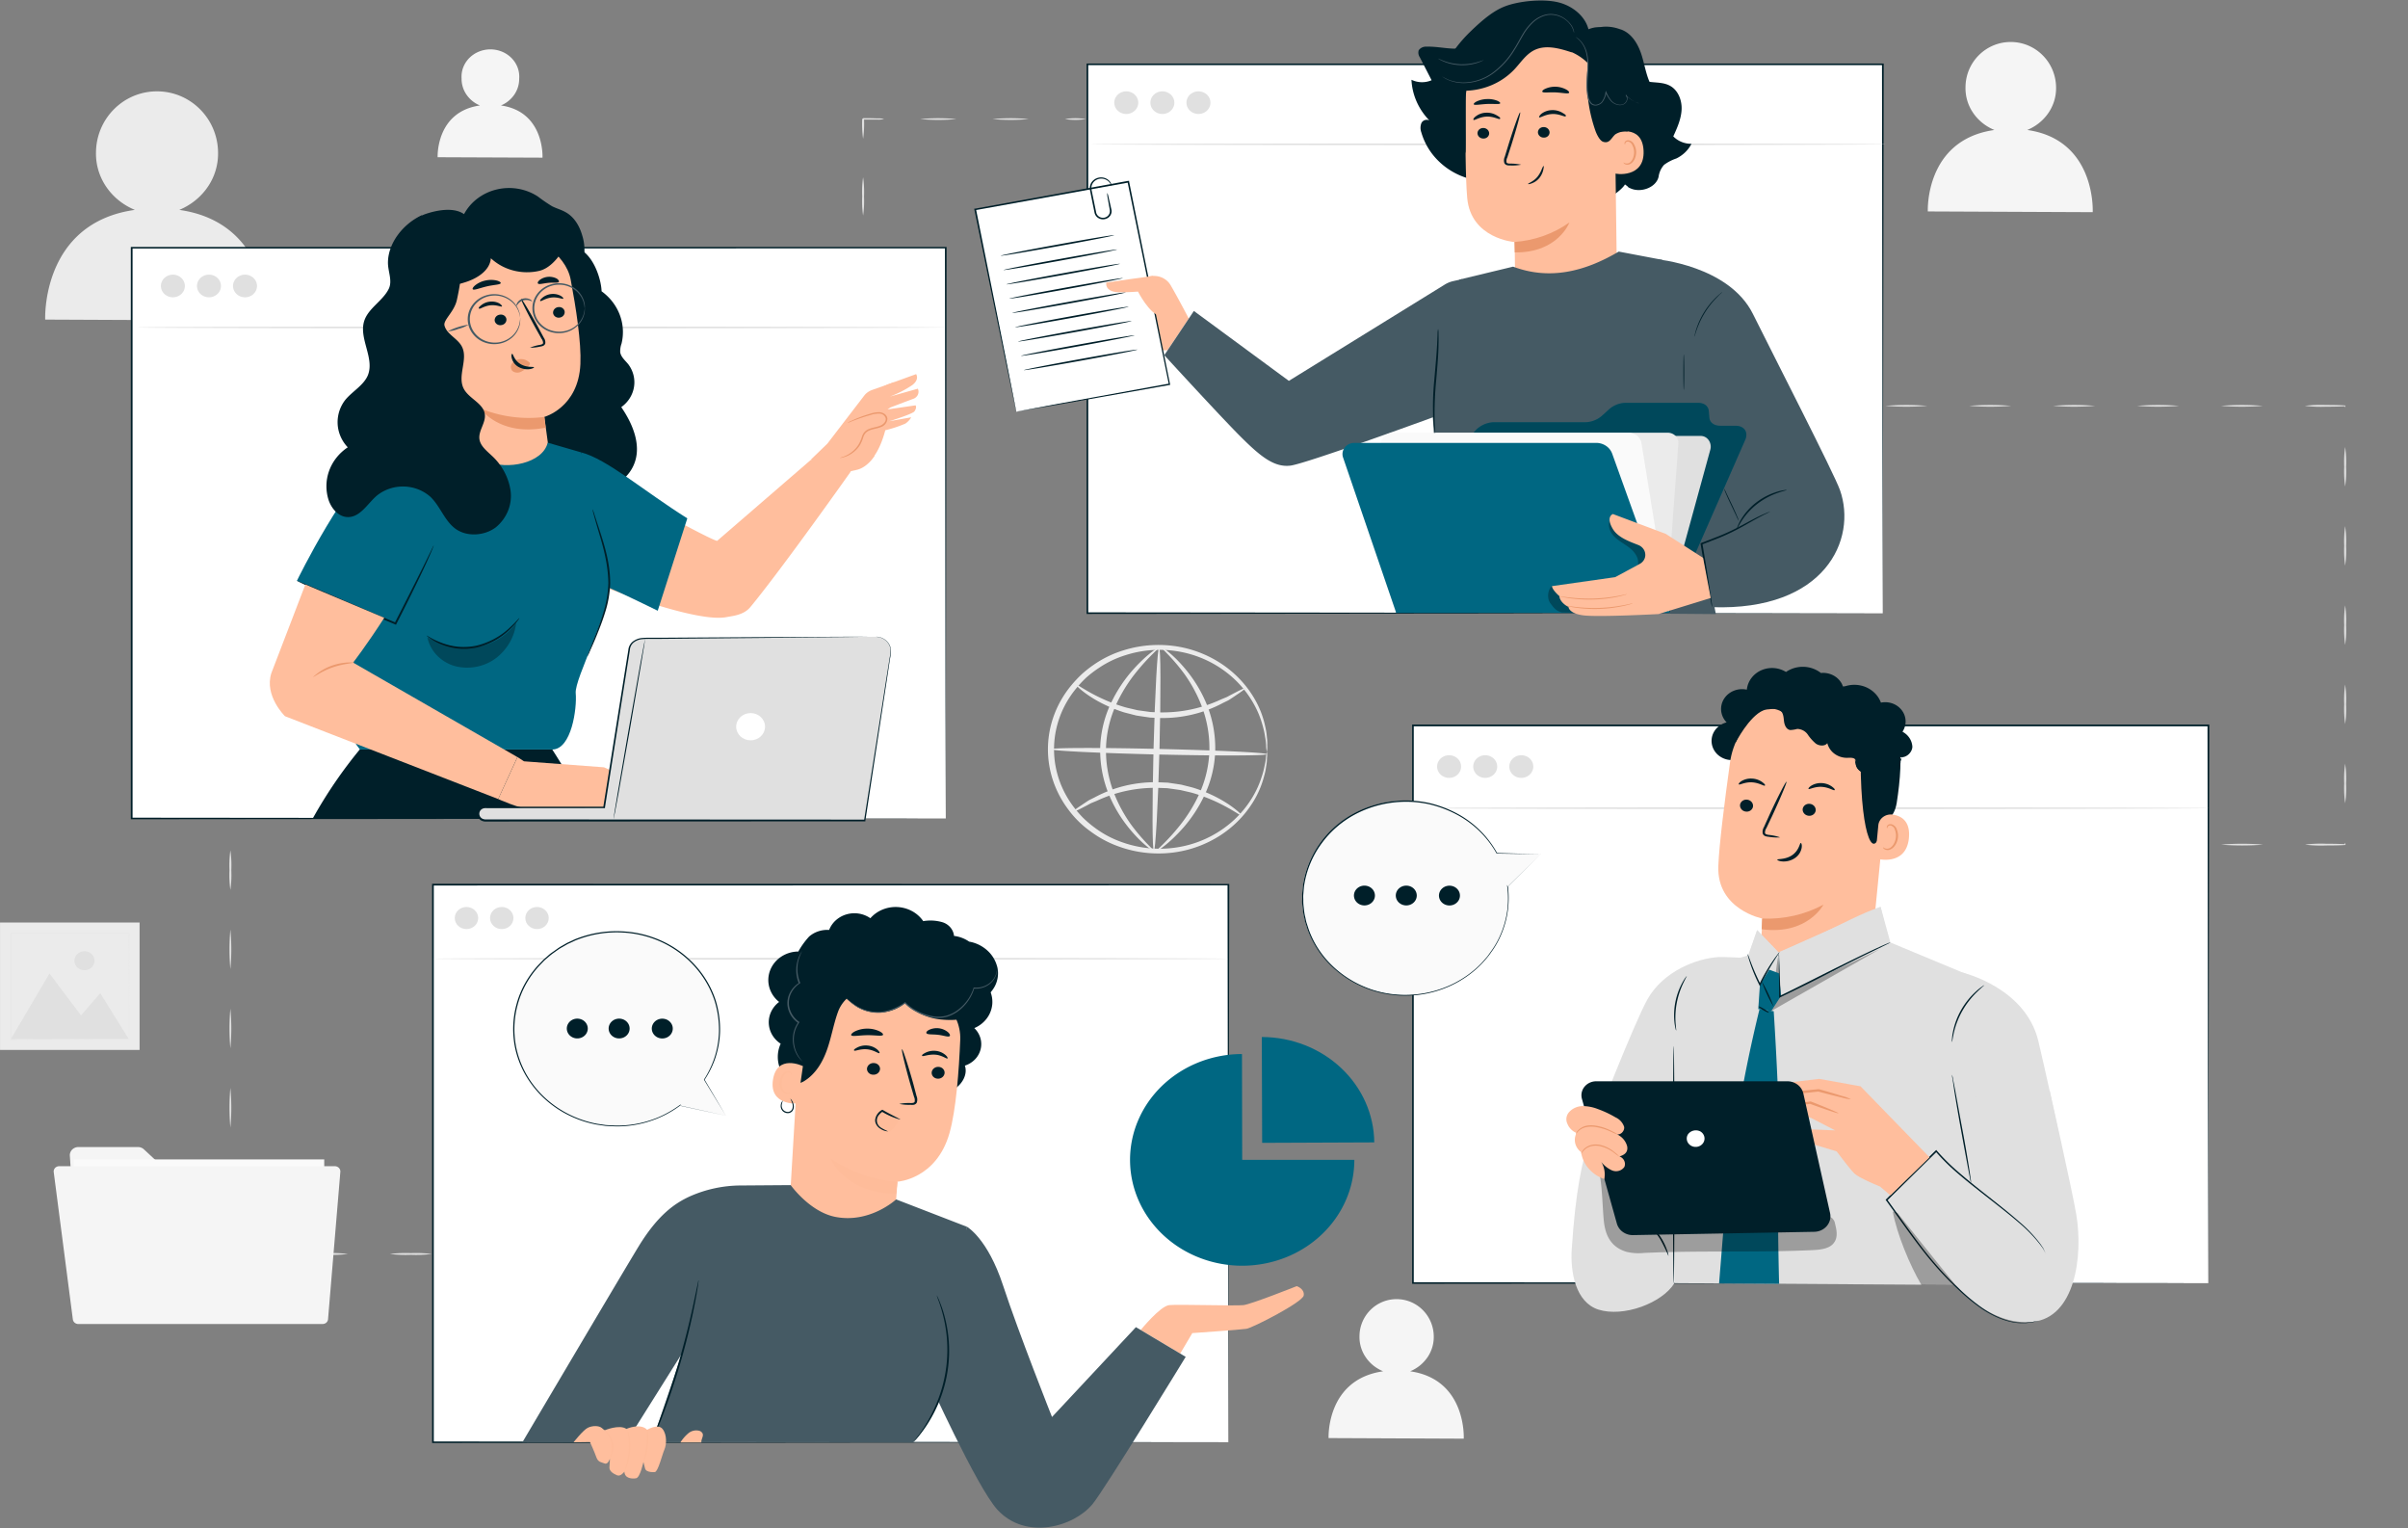 <svg xmlns="http://www.w3.org/2000/svg" width="580" height="368" fill="none"><rect width="100%" height="100%" fill="#808080" stroke="none"/><g clip-path="url(#a)"><path fill="#E0E0E0" d="M55.488 214.299a26.484 26.484 0 0 1-.22-4.767 26.48 26.48 0 0 1 .22-4.767c.227 1.579.303 3.174.227 4.767a25.11 25.11 0 0 1-.227 4.767Zm0 19.068a51.974 51.974 0 0 1 0-9.534 50.046 50.046 0 0 1 0 9.534Zm0 19.067a51.974 51.974 0 0 1 0-9.534 50.046 50.046 0 0 1 0 9.534Zm0 19.069a51.974 51.974 0 0 1 0-9.534 50.046 50.046 0 0 1 0 9.534Zm0 19.068a51.974 51.974 0 0 1 0-9.534 50.046 50.046 0 0 1 0 9.534Zm8.1 11.393a30.455 30.455 0 0 1-5.052.206c-1.162 0-2.24 0-3.082-.04a.175.175 0 0 1-.117-.052.148.148 0 0 1-.043-.114 7.26 7.26 0 0 1 .168-1.86c.147.61.207 1.235.177 1.86l-.177-.159c.842 0 1.92-.048 3.082-.048a31.475 31.475 0 0 1 5.044.207Zm20.208.001a30.566 30.566 0 0 1-5.052.206 30.566 30.566 0 0 1-5.052-.206 31.35 31.35 0 0 1 5.052-.207 31.35 31.35 0 0 1 5.052.207Zm20.208 0a30.564 30.564 0 0 1-5.052.206 30.566 30.566 0 0 1-5.052-.206 31.35 31.35 0 0 1 5.052-.207 31.351 31.351 0 0 1 5.052.207Zm16.377-.001a11.667 11.667 0 0 1-3.115.207 11.731 11.731 0 0 1-3.124-.207 12.116 12.116 0 0 1 3.124-.206 12.094 12.094 0 0 1 3.115.206ZM256.5 28.671a15.55 15.55 0 0 1 5.052 0 15.55 15.55 0 0 1-5.052 0Zm-17.421 0a45.973 45.973 0 0 1 8.706 0 45.956 45.956 0 0 1-8.706 0Zm-17.429 0a46.057 46.057 0 0 1 8.714 0 46.04 46.04 0 0 1-8.714 0Zm-13.759 4.767a25.593 25.593 0 0 1-.219-4.767l.219-.206h1.962l1.608.047a5.25 5.25 0 0 1 1.482.143 5.4 5.4 0 0 1-1.482.151h-3.57c.101-.087-.219.207.219-.206a26.452 26.452 0 0 1-.219 4.838Zm0 18.48a24.003 24.003 0 0 1-.219-4.616 24.005 24.005 0 0 1 .219-4.624c.217 1.532.29 3.08.219 4.624a24.75 24.75 0 0 1-.219 4.616Zm0 14.007c-.219-.776-.294-1.583-.219-2.383-.075-.8 0-1.607.219-2.384.215.777.289 1.583.219 2.384a6.73 6.73 0 0 1-.219 2.383Zm256.324 31.804a61.864 61.864 0 0 1-10.104 0 61.887 61.887 0 0 1 10.104 0Zm20.209 0a61.876 61.876 0 0 1-10.105 0 61.899 61.899 0 0 1 10.105 0Zm20.208 0a61.864 61.864 0 0 1-10.104 0 61.887 61.887 0 0 1 10.104 0Zm20.208 0a61.864 61.864 0 0 1-10.104 0 61.887 61.887 0 0 1 10.104 0Zm20.208 0a61.864 61.864 0 0 1-10.104 0 61.887 61.887 0 0 1 10.104 0Zm19.813.366s-.059-.127-.085-.366l.085.08c-.758.071-2.526.127-4.657.127a31.42 31.42 0 0 1-5.052-.207 31.408 31.408 0 0 1 5.052-.206c2.097 0 3.899.047 4.657.127a.077.077 0 0 1 .065.051c.002.01.003.019.002.028-.008.239-.034.366-.067.366Zm0 19.068a26.388 26.388 0 0 1-.219-4.767 26.388 26.388 0 0 1 .219-4.767c.221 1.58.295 3.175.219 4.767a25.508 25.508 0 0 1-.219 4.767Zm0 19.068a26.388 26.388 0 0 1-.219-4.767 26.392 26.392 0 0 1 .219-4.767c.221 1.58.295 3.175.219 4.767a25.508 25.508 0 0 1-.219 4.767Zm0 19.068a26.392 26.392 0 0 1-.219-4.767 26.388 26.388 0 0 1 .219-4.767 25.59 25.59 0 0 1 .219 4.767 25.508 25.508 0 0 1-.219 4.767Zm0 19.068a26.388 26.388 0 0 1-.219-4.767 26.388 26.388 0 0 1 .219-4.767c.221 1.58.295 3.175.219 4.767a25.508 25.508 0 0 1-.219 4.767Zm0 19.068a26.388 26.388 0 0 1-.219-4.767 26.392 26.392 0 0 1 .219-4.767c.221 1.58.295 3.175.219 4.767a25.504 25.504 0 0 1-.219 4.767Zm-9.658 9.955a30.348 30.348 0 0 1 5.052-.207c2.054 0 3.831.048 4.606.119l-.085.088c0-.27.051-.421.085-.421.033 0 .059.151.092.421 0 .02-.007.039-.021.053a.086.086 0 0 1-.055.026c-.774.08-2.526.127-4.605.127a31.442 31.442 0 0 1-5.069-.206Zm-20.208 0a61.976 61.976 0 0 1 10.104 0 61.753 61.753 0 0 1-10.104 0Z"/><path fill="#EBEBEB" d="M43.186 50.544c2.804-1.169 5.183-3.088 6.843-5.52a14.18 14.18 0 0 0 2.495-8.162c0-8.175-6.517-14.825-14.643-14.865-8.125-.04-14.71 6.563-14.76 14.746-.059 2.916.8 5.783 2.466 8.239 1.666 2.456 4.066 4.391 6.897 5.562C9.859 53.722 10.886 76.96 10.886 76.96l53.502.238s1.22-23.461-21.202-26.655Z"/><path fill="#F5F5F5" d="M488.297 31.3c2.083-.865 3.85-2.289 5.083-4.094a10.515 10.515 0 0 0 1.855-6.059c0-6.07-4.842-11.004-10.87-11.035-6.029-.032-10.946 4.87-10.946 10.94a10.484 10.484 0 0 0 1.831 6.123c1.24 1.824 3.026 3.26 5.132 4.126-16.84 2.383-16.04 19.616-16.04 19.616l39.717.175s.893-17.416-15.762-19.791Zm-367.646-5.902a7.305 7.305 0 0 0 3.227-2.607 6.69 6.69 0 0 0 1.176-3.853 6.222 6.222 0 0 0-.369-2.65 6.502 6.502 0 0 0-1.458-2.29 6.96 6.96 0 0 0-2.305-1.553 7.31 7.31 0 0 0-2.77-.556 7.314 7.314 0 0 0-2.775.531 6.97 6.97 0 0 0-2.321 1.531 6.514 6.514 0 0 0-1.482 2.278 6.216 6.216 0 0 0-.396 2.646 6.706 6.706 0 0 0 1.166 3.891 7.306 7.306 0 0 0 3.255 2.632c-10.677 1.517-10.189 12.465-10.189 12.465l25.26.104s.565-11.068-10.019-12.57Zm219.006 304.819a9.416 9.416 0 0 0 4.164-3.36 8.628 8.628 0 0 0 1.52-4.967c0-4.973-3.966-9.025-8.909-9.049-4.942-.024-8.967 3.972-8.984 8.97a8.618 8.618 0 0 0 1.503 5.016c1.014 1.496 2.474 2.675 4.197 3.39-13.767 1.954-13.143 16.08-13.143 16.08l32.56.143s.741-14.277-12.908-16.223Z"/><path fill="#EBEBEB" d="M33.62 222.148H.009v30.684H33.62v-30.684Z"/><path fill="#E0E0E0" d="m2.618 250.211 9.296-15.787 7.603 10.09 4.623-5.363 6.879 11.06H2.618Zm20.141-18.862c0 .451-.142.891-.408 1.266a2.389 2.389 0 0 1-1.084.84 2.547 2.547 0 0 1-1.396.13 2.464 2.464 0 0 1-1.238-.624 2.243 2.243 0 0 1-.661-1.168 2.16 2.16 0 0 1 .137-1.317c.183-.417.493-.773.89-1.023a2.517 2.517 0 0 1 1.343-.385 2.54 2.54 0 0 1 .926.172c.294.114.56.282.785.494.225.212.403.464.524.741.121.277.183.574.182.874Z"/><path fill="#E0E0E0" d="M31.019 250.298a.792.792 0 0 1 0-.127v-6.952c0-4.481 0-10.861-.068-18.528l.135.135h-28.4l.16-.143v25.583l-.136-.135 20.537.072h7.326-7.276l-20.68.262h-.142v-25.718l.16-.159H31.17v.127c0 7.699-.05 14.11-.067 18.615v6.881a.537.537 0 0 1-.084.087Z" opacity=".3"/><path fill="#F5F5F5" d="m16.823 278.272 1.894 28.951c.03.497.26.964.644 1.305.384.342.892.531 1.419.531h55.236c.55 0 1.078-.206 1.467-.572.39-.367.61-.864.612-1.383v-22.532a1.863 1.863 0 0 0-.161-.75 1.951 1.951 0 0 0-.454-.635 2.092 2.092 0 0 0-.676-.423 2.182 2.182 0 0 0-.797-.146l-33.966.206c-.551.003-1.08-.2-1.474-.564l-5.894-5.482a2.069 2.069 0 0 0-.669-.419 2.157 2.157 0 0 0-.788-.145H18.902a2.152 2.152 0 0 0-1.51.605 1.942 1.942 0 0 0-.444.671c-.098.25-.14.516-.125.782Z"/><path fill="#FAFAFA" d="M78.096 279.193H17.74v34.029h60.356v-34.029Z"/><path fill="#F5F5F5" d="m12.94 282.244 4.607 35.483c.04.304.197.584.44.787.244.203.557.316.882.317h58.814c.336.003.661-.116.909-.331a1.22 1.22 0 0 0 .421-.829l2.964-35.482a1.198 1.198 0 0 0-.07-.511 1.255 1.255 0 0 0-.282-.442 1.349 1.349 0 0 0-.444-.299 1.412 1.412 0 0 0-.534-.107H14.263c-.19 0-.376.038-.549.111-.172.073-.326.18-.451.314a1.236 1.236 0 0 0-.274.462c-.056.17-.072.35-.048.527Z"/><path fill="#EBEBEB" d="M305.143 181.049a7.283 7.283 0 0 1-.185-1.589 13.135 13.135 0 0 0-.219-1.875 18.908 18.908 0 0 0-.522-2.511 22.882 22.882 0 0 0-2.77-6.483 24.769 24.769 0 0 0-6.383-6.936c-3.334-2.485-7.275-4.142-11.462-4.82a26.88 26.88 0 0 0-12.51.935 24.298 24.298 0 0 0-6.483 3.122 27.638 27.638 0 0 0-2.93 2.241 27.447 27.447 0 0 0-2.526 2.717c-3.291 4.017-5.136 8.922-5.266 13.998-.131 5.076 1.461 10.059 4.541 14.222a27.4 27.4 0 0 0 2.409 2.829 27.566 27.566 0 0 0 2.803 2.383 24.377 24.377 0 0 0 6.316 3.417 26.95 26.95 0 0 0 13.295 1.39 26.112 26.112 0 0 0 10.853-4.179 24.934 24.934 0 0 0 6.736-6.634 23.158 23.158 0 0 0 3.099-6.356c.277-.814.494-1.645.648-2.487.155-.611.262-1.233.32-1.859a7.396 7.396 0 0 1 .261-1.589 6.214 6.214 0 0 1 0 1.589 10.719 10.719 0 0 1-.185 1.899c-.11.867-.29 1.725-.539 2.566a22.346 22.346 0 0 1-2.955 6.602c-1.964 3.03-4.593 5.627-7.71 7.617a27.264 27.264 0 0 1-10.36 3.92 28.069 28.069 0 0 1-13.969-1.343 25.645 25.645 0 0 1-6.677-3.552 23.693 23.693 0 0 1-5.523-5.434c-3.276-4.385-4.971-9.649-4.833-15.012.138-5.364 2.101-10.544 5.599-14.774a29.83 29.83 0 0 1 2.694-2.852 29.533 29.533 0 0 1 3.099-2.384 25.648 25.648 0 0 1 6.854-3.241 28.14 28.14 0 0 1 14.011-.707 27.17 27.17 0 0 1 10.145 4.388c3.011 2.128 5.507 4.839 7.318 7.95a22.202 22.202 0 0 1 2.61 6.73c.206.852.341 1.718.405 2.59.086.632.114 1.27.084 1.907a6.355 6.355 0 0 1-.093 1.605Z"/><path fill="#EBEBEB" d="M299.948 165.715c.05.071-.413.461-1.322 1.096l-1.684 1.136c-.328.207-.674.453-1.061.684l-1.28.627c-4.651 2.504-9.938 3.762-15.291 3.639l-2.315-.103-2.223-.326c-.362-.056-.724-.103-1.078-.167l-1.036-.262c-.682-.183-1.364-.334-2.004-.524a35.01 35.01 0 0 1-6.483-2.821c-3.486-1.994-5.187-3.798-5.052-3.917.135-.119 2.038 1.367 5.549 3.083a40.224 40.224 0 0 0 6.382 2.463c.623.175 1.272.302 1.928.461l1.002.238 1.028.143 2.121.294 2.207.087a33.343 33.343 0 0 0 14.81-3.138l1.297-.532c.396-.191.75-.405 1.095-.58l1.776-.922c1.036-.5 1.575-.739 1.634-.659Zm-41.612 29.833c-.059-.072.412-.453 1.313-1.096l1.684-1.129c.337-.214.682-.46 1.07-.683l1.28-.635c4.649-2.507 9.938-3.763 15.29-3.631l2.316.095 2.214.326c.363.063.733.103 1.087.175l1.035.262c.682.174 1.356.325 1.996.524a34.321 34.321 0 0 1 6.492 2.821c3.486 1.986 5.178 3.797 5.052 3.908-.126.112-2.029-1.358-5.541-3.082a40.083 40.083 0 0 0-6.39-2.463c-.624-.175-1.272-.302-1.929-.461l-.993-.23-1.036-.151-2.122-.294-2.206-.08a33.178 33.178 0 0 0-14.802 3.131l-1.297.532c-.396.199-.758.405-1.103.588l-1.777.921c-1.035.493-1.574.747-1.633.652Zm46.799-13.935c0 .374-11.662.413-26.018.08-14.357-.334-26.002-.898-25.993-1.272.008-.373 11.662-.405 26.026-.071 14.365.334 25.993.898 25.985 1.263Z"/><path fill="#EBEBEB" d="M277.929 204.964c-.395 0-.429-10.996-.084-24.542.345-13.547.952-24.519 1.347-24.511.396.008.43 10.996.085 24.542-.346 13.547-.977 24.519-1.348 24.511Z"/><path fill="#EBEBEB" d="M277.929 204.924c-.092.143-2.963-1.684-6.264-5.84a32.222 32.222 0 0 1-4.648-7.945 28.066 28.066 0 0 1-2.021-10.996 26.869 26.869 0 0 1 2.627-10.884 34.225 34.225 0 0 1 5.052-7.723c3.495-3.972 6.391-5.76 6.484-5.617.092.143-2.476 2.161-5.692 6.205a36.578 36.578 0 0 0-4.665 7.627 26.934 26.934 0 0 0-2.408 10.416 28.381 28.381 0 0 0 1.819 10.543 34.909 34.909 0 0 0 4.21 7.842c3.073 4.163 5.65 6.229 5.506 6.372Zm1.844-49.005c.101-.143 2.964 1.684 6.273 5.839a32.49 32.49 0 0 1 4.648 7.946 28.21 28.21 0 0 1 2.013 10.995 26.902 26.902 0 0 1-2.627 10.885 33.658 33.658 0 0 1-5.053 7.715c-3.502 3.972-6.39 5.768-6.491 5.625-.101-.143 2.475-2.161 5.692-6.205a36.572 36.572 0 0 0 4.673-7.627 26.927 26.927 0 0 0 2.399-10.416 28.4 28.4 0 0 0-1.818-10.543 34.585 34.585 0 0 0-4.21-7.842c-3.065-4.163-5.642-6.229-5.499-6.372Z"/><path fill="#fff" d="M531.896 174.717H340.289v134.271h191.607V174.717Z"/><path fill="#001F29" d="M531.896 308.996c0-1.407-.076-52.994-.185-134.271l.185.174H340.305l.219-.206v134.271l-.202-.191 191.608.191-191.608.183h-.193V174.486h192.003v.167c-.169 81.373-.236 132.944-.236 134.343Z"/><path fill="#E0E0E0" d="M531.896 194.611c0 .119-42.799.214-95.593.214-52.794 0-95.593-.095-95.593-.214s42.79-.207 95.593-.207c52.802 0 95.593.096 95.593.207Zm-179.971-10.027a2.61 2.61 0 0 1-.483 1.517c-.317.45-.768.8-1.296 1.008a3.048 3.048 0 0 1-1.67.156 2.934 2.934 0 0 1-1.481-.746 2.675 2.675 0 0 1-.791-1.397 2.588 2.588 0 0 1 .166-1.576c.22-.498.591-.924 1.068-1.223a3.014 3.014 0 0 1 1.607-.456c.764 0 1.497.286 2.037.796.54.51.843 1.201.843 1.921Zm8.698 0a2.612 2.612 0 0 1-.483 1.517 2.857 2.857 0 0 1-1.294 1.007 3.055 3.055 0 0 1-1.669.158 2.943 2.943 0 0 1-1.481-.744 2.68 2.68 0 0 1-.793-1.395 2.588 2.588 0 0 1 .163-1.576 2.762 2.762 0 0 1 1.064-1.224c.475-.3 1.033-.46 1.605-.46.764 0 1.498.286 2.039.796.542.509.847 1.2.849 1.921Zm8.69 0a2.618 2.618 0 0 1-.484 1.517c-.316.45-.767.8-1.295 1.008a3.052 3.052 0 0 1-1.671.156 2.938 2.938 0 0 1-1.481-.746 2.688 2.688 0 0 1-.791-1.397 2.58 2.58 0 0 1 .167-1.576 2.767 2.767 0 0 1 1.067-1.223 3.017 3.017 0 0 1 1.608-.456c.764 0 1.496.286 2.036.796s.844 1.201.844 1.921Z"/><path fill="#001F29" d="M443.654 164.706a4.902 4.902 0 0 0-2.086-2.072 5.31 5.31 0 0 0-2.967-.574 7.104 7.104 0 0 0-4.165-1.488 7.15 7.15 0 0 0-4.255 1.242 6.42 6.42 0 0 0-5.996-.388 6.024 6.024 0 0 0-2.367 1.9 5.551 5.551 0 0 0-1.067 2.754 5.341 5.341 0 0 0-3.15.262 4.98 4.98 0 0 0-2.368 1.978 4.551 4.551 0 0 0-.658 2.918 4.65 4.65 0 0 0 1.309 2.716c-1.174.296-2.19.994-2.848 1.958a4.407 4.407 0 0 0-.716 3.256 4.574 4.574 0 0 0 1.79 2.865 5.093 5.093 0 0 0 3.365.986l25.017-12.966a4.708 4.708 0 0 0 1.472-2.501 4.523 4.523 0 0 0-.31-2.846Z"/><path fill="#FFBE9D" d="M416.692 183.631c.677-4.876 3.273-9.334 7.273-12.486 4-3.153 9.111-4.771 14.317-4.532l1.069.048c11.544 1.184 16.933 11.123 15.358 21.952l-3.587 36.301-.194 1.755-26.944 3.806.531-9.272s-11.047-2.153-10.635-12.664c.194-5.069 1.507-15.493 2.812-24.908Z"/><path fill="#EB996E" d="M424.414 221.188c5.168.241 10.302-.92 14.794-3.345 0 0-3.831 7.397-14.887 5.927l.093-2.582Z"/><path fill="#001F29" d="M419.109 193.848c-.026.391.111.776.382 1.073.27.297.653.482 1.066.516.2.022.403.007.596-.046.193-.053.374-.141.53-.26.157-.119.287-.266.383-.433.096-.167.155-.351.175-.54a1.439 1.439 0 0 0-.379-1.074 1.621 1.621 0 0 0-1.069-.515 1.598 1.598 0 0 0-1.126.307 1.452 1.452 0 0 0-.383.433c-.096.167-.155.35-.175.539Zm-.295-4.965c.186.206 1.44-.58 3.149-.493 1.71.088 2.922.946 3.116.795.193-.151-.084-.445-.615-.85a4.54 4.54 0 0 0-2.526-.85 4.4 4.4 0 0 0-2.526.635c-.497.326-.69.675-.598.763Zm15.384 5.966c-.024.392.115.777.387 1.073.272.297.655.482 1.069.517.403.04.807-.072 1.122-.312.316-.24.518-.588.562-.968a1.45 1.45 0 0 0-.381-1.072 1.63 1.63 0 0 0-1.067-.517 1.618 1.618 0 0 0-1.127.309 1.482 1.482 0 0 0-.385.432c-.097.167-.158.35-.18.538Zm1.414-4.878c.186.206 1.432-.58 3.141-.493 1.709.088 2.922.954 3.115.795.194-.159-.084-.445-.606-.85a4.594 4.594 0 0 0-2.484-.851 4.41 4.41 0 0 0-2.526.636c-.497.326-.732.675-.64.763Zm-6.837 11.68a11.576 11.576 0 0 0-2.753-.604c-.438-.064-.842-.167-.901-.453a1.996 1.996 0 0 1 .354-1.208l1.456-3.074c2.029-4.386 3.52-7.993 3.368-8.072-.151-.08-1.987 3.416-4.016 7.802-.488 1.08-.96 2.113-1.398 3.098a2.265 2.265 0 0 0-.311 1.589c.054.148.144.283.262.393.119.11.262.193.42.243.237.073.483.119.732.135.919.156 1.855.207 2.787.151Zm4.976 1.35c-.277 0-.378 1.724-2.029 2.892-1.65 1.168-3.62.882-3.646 1.128 0 .111.421.358 1.255.421a4.827 4.827 0 0 0 3.04-.842 3.774 3.774 0 0 0 1.583-2.431c.117-.731-.076-1.176-.203-1.168Z"/><path fill="#001F29" d="M418.023 178.872s3.275-6.443 6.736-7.818c4.21-1.668 5.692 2.63 9.624 1.788 3.932-.842 7.906-2.439 11.721.572 4.21 3.297 2.029 5.379 2.054 10.05.093 18.933 3.461 24.447 4.977 15.604.16-.969 3.064-1.589 3.713-5.712.842-5.315 1.389-11.791.328-15.636-.901-3.242-2.711-5.561-6.045-8.136-5.271-4.131-12.782-4.536-17.902-4.29-5.119.246-15.24 5.323-15.206 13.578Z"/><path fill="#FFBE9D" d="M452.419 198.743c.035-.385.152-.758.345-1.099.192-.341.455-.641.774-.883a3.093 3.093 0 0 1 1.08-.525 3.187 3.187 0 0 1 1.211-.083c2.063.286 4.311 1.501 3.966 5.561-.623 7.151-8.126 5.101-8.117 4.894.008-.206.455-4.862.741-7.865Z"/><path fill="#EB996E" d="M453.564 204.018s.126.104.337.215c.305.152.662.186.993.095.842-.214 1.6-1.366 1.752-2.653a3.92 3.92 0 0 0-.219-1.82 1.41 1.41 0 0 0-.319-.623 1.529 1.529 0 0 0-.591-.41.704.704 0 0 0-.479-.01.656.656 0 0 0-.363.296c-.117.191-.084.334-.126.342-.042.008-.151-.127-.067-.421a.796.796 0 0 1 .337-.429 1.06 1.06 0 0 1 .749-.119c.308.08.588.235.813.448.226.213.39.477.475.767.27.646.368 1.344.287 2.034-.177 1.438-1.078 2.733-2.198 2.948a1.53 1.53 0 0 1-1.196-.286c-.185-.199-.21-.358-.185-.374Z"/><path fill="#001F29" d="M453 184.831a7.486 7.486 0 0 1-3.292 1.255 2.638 2.638 0 0 1-1.681-.428 2.39 2.39 0 0 1-.989-1.352c-.059-.5.101-1.08-.227-1.477-.328-.398-1.17-.374-1.81-.342a5.055 5.055 0 0 1-3.099-.947 4.57 4.57 0 0 1-1.768-2.581c-.606.795-1.92.676-2.745.12a10.713 10.713 0 0 1-1.962-2.193 3.059 3.059 0 0 0-1.086-.973 3.27 3.27 0 0 0-1.44-.386 7.596 7.596 0 0 1-1.684.27c-.994-.127-1.423-1.255-1.524-2.201-.101-.945-.168-2.041-.985-2.59-.817-.548-1.794-.278-2.72-.198-.926.079-2.096-.175-2.29-1.033a1.602 1.602 0 0 1 .065-.684c.071-.221.189-.427.347-.603a4.958 4.958 0 0 1 2.675-1.706 5.212 5.212 0 0 1 3.22.22 6.345 6.345 0 0 1 2.292-2.956 6.945 6.945 0 0 1 3.647-1.255 7.006 7.006 0 0 1 3.772.868 6.468 6.468 0 0 1 2.624 2.7 6.952 6.952 0 0 1 2.912-1.317 7.189 7.189 0 0 1 3.226.102 6.896 6.896 0 0 1 2.812 1.497 6.37 6.37 0 0 1 1.76 2.554 5.188 5.188 0 0 1 2.828.222 4.886 4.886 0 0 1 2.227 1.659c.554.748.861 1.633.885 2.545a4.45 4.45 0 0 1-.753 2.581 4.556 4.556 0 0 1 1.689 1.521c.416.634.655 1.357.694 2.102-.051 1.486-1.684 2.892-3.158 2.432.335.605.402 1.312.185 1.964a2.621 2.621 0 0 1-1.342 1.511 2.874 2.874 0 0 1-2.082.174 2.696 2.696 0 0 1-1.602-1.266"/><path fill="#001F29" d="M458.018 182.28c.019.249-.021.499-.115.733a1.718 1.718 0 0 1-.432.618 2.47 2.47 0 0 1-1.566.794 2.771 2.771 0 0 1-1.152-.118 2.656 2.656 0 0 1-.987-.573h.32a7.233 7.233 0 0 1-1.608 1.716 4.432 4.432 0 0 1-1.432.747 3.095 3.095 0 0 1-1.541.064 3.08 3.08 0 0 1-1.218-.419 2.89 2.89 0 0 1-.912-.868 4.044 4.044 0 0 1-.539-1.526 1.29 1.29 0 0 1 0-.58s.085.191.194.548c.131.495.344.967.631 1.399.267.318.601.581.982.771a3.27 3.27 0 0 0 2.492.173 3.149 3.149 0 0 0 1.09-.626 7.436 7.436 0 0 0 1.541-1.589l.143-.207.177.175c.235.223.519.395.831.505.313.11.647.154.979.13a2.265 2.265 0 0 0 1.406-.619c.327-.366.57-.79.716-1.248Zm-13.514-17.074s-.202.04-.547.159c-.495.178-.923.49-1.23.898l-.101.127-.134-.143a9.299 9.299 0 0 0-3.528-2.987 7.77 7.77 0 0 0-2.964-.755 6.598 6.598 0 0 0-2.942.559 6.221 6.221 0 0 0-2.329 1.785 4.739 4.739 0 0 0-.952 2.121l-.042.231-.227-.072a4.441 4.441 0 0 0-3.175.215 4.039 4.039 0 0 0-1.827 1.668 5.157 5.157 0 0 0-.581 2.106 1.372 1.372 0 0 1-.067-.596 4.034 4.034 0 0 1 .429-1.589 4.198 4.198 0 0 1 1.895-1.844 4.778 4.778 0 0 1 3.452-.294l-.261.159a5.074 5.074 0 0 1 1.01-2.32 6.583 6.583 0 0 1 2.49-1.915 6.982 6.982 0 0 1 3.152-.587 7.974 7.974 0 0 1 3.115.842 9.001 9.001 0 0 1 3.554 3.178h-.194a2.607 2.607 0 0 1 1.389-.874c.194-.077.407-.101.615-.072Z"/><path fill="#E0E0E0" d="m466.379 277.192 10.104 9.185-3.267-17.567 20.503-6.118s5.44 24.106 6.391 29.81c1.684 10.225-.387 24.773-10.491 25.798-10.946 1.104-19.19-9.066-24.419-15.747-4.033-5.133-10.55-14.103-10.55-14.103l11.788-11.258m-78.155-15.604c-3.292 9.772-7.89 11.25-9.708 39.248-.354 5.459.901 12.712 6.382 14.508 6.105 1.954 15.434-1.589 18.356-6.356v-19.275l-15.03-28.125Z"/><path fill="#001F29" d="M401.873 302.457a42.921 42.921 0 0 0-2.021-4.107 40.7 40.7 0 0 0-2.787-3.695c.407.239.766.543 1.061.898.781.8 1.464 1.679 2.038 2.622a14.435 14.435 0 0 1 1.406 2.971c.174.419.276.862.303 1.311Z"/><path fill="#E0E0E0" d="M383.332 272.838c.168-.58 10.289-26.568 13.514-32.257 3.865-6.801 11.965-9.812 17.017-10.106 5.052-.294 58.941 3.758 58.941 3.758s15.106 3.583 18.162 16.478c3.831 16.176 6.913 32.122 6.913 32.122l-27.029 5.506-3.174-7.556-50.782 10.686-12.377-17.304-21.185-1.327Z"/><path fill="#E0E0E0" d="m476.391 235.719-21.059-8.763-2.366-8.573-24.587 10.972-5.144-5.371-2.156 6.054-5.389 1.661-10.601 19.719-1.953 45.708.177 11.87 72.665.453-.589-19.434 1.002-54.296Z"/><path fill="#E0E0E0" d="M452.966 218.383s-2.745.755-9.809 4.306c-6.913 3.48-14.778 6.666-14.778 6.666l.598 10.471 26.145-12.402m-31.887-3.441 5.144 5.371-2.753 11.227-4.58-10.146"/><path fill="#000" d="M428.287 230.507c-.227.167-1.684 12.966-1.684 12.966l26.228-14.952-23.812 11.305-.732-9.319Z" opacity=".3"/><path fill="#006782" d="M428.523 309.146s-.539-18.972-.059-30.866c.395-9.796-1.238-34.767-1.238-34.767l-3.419-.517a344.955 344.955 0 0 0-8.773 54.026l-.969 12.037"/><path fill="#001F29" d="M470.16 258.799a4.9 4.9 0 0 1 .244 1.009c.143.715.32 1.652.539 2.781.438 2.383 1.019 5.617 1.684 9.176a341.923 341.923 0 0 1 1.6 9.193c.185 1.175.328 2.129.421 2.796.063.341.097.687.101 1.033a5.86 5.86 0 0 1-.244-1.017c-.135-.715-.32-1.645-.531-2.773-.446-2.383-1.044-5.625-1.684-9.176a524.537 524.537 0 0 1-1.574-9.193c-.169-1.136-.303-2.081-.413-2.796a5.917 5.917 0 0 1-.143-1.033Zm7.797-21.57c0 .055-.707.603-1.768 1.636-2.781 2.7-4.706 6.079-5.558 9.757-.328 1.406-.404 2.304-.471 2.296a2.055 2.055 0 0 1 0-.636c.029-.573.102-1.144.219-1.708.726-3.771 2.695-7.229 5.625-9.884.438-.401.905-.772 1.397-1.112.17-.137.356-.255.556-.349Z"/><path fill="#006782" d="m428.464 234.36-2.341-.858-2.223 3.591-.396 5.903 3.124.469 2.349-3.639-.513-5.466Z"/><path fill="#001F29" d="M403.136 251.919c.101 0 .177 12.776.177 28.538 0 15.763-.076 28.539-.177 28.539-.101 0-.185-12.776-.185-28.539 0-15.762.084-28.538.185-28.538Zm25.496-22.659c.042 0-.505.794-1.339 2.137a69.549 69.549 0 0 0-2.98 5.26l-.245.508-.168.334-.16-.334a38.927 38.927 0 0 1-2.189-5.228 28.874 28.874 0 0 1-.489-1.589 1.914 1.914 0 0 1-.117-.612c.05 0 .328.795.842 2.154a53.852 53.852 0 0 0 2.281 5.164h-.328c.076-.167.16-.334.244-.509a42.76 42.76 0 0 1 3.09-5.243c.447-.644.842-1.152 1.095-1.494a2.42 2.42 0 0 1 .463-.548Z"/><path fill="#001F29" d="m455.332 226.955-.362.207-1.061.524-3.907 1.907c-3.3 1.589-7.814 3.925-12.824 6.451a499.418 499.418 0 0 1-8.42 4.132l-.227.111v-.239c0-3.074-.059-5.664-.076-7.539v-2.122a3.763 3.763 0 0 1 0-.794c.046.246.068.496.068.747 0 .54.05 1.247.084 2.129.05 1.867.126 4.457.21 7.532l-.235-.135c2.526-1.208 5.372-2.638 8.42-4.171 5.001-2.519 9.54-4.767 12.874-6.356a205.49 205.49 0 0 1 3.957-1.82l1.095-.461c.131-.047.266-.082.404-.103Zm-49.047 8.073c.051 0-.362.691-.892 1.811a19.73 19.73 0 0 0-1.499 4.553 19.014 19.014 0 0 0-.32 4.767c.076 1.223.21 1.978.151 1.986a1.46 1.46 0 0 1-.16-.517 10.085 10.085 0 0 1-.244-1.453 16.436 16.436 0 0 1 1.836-9.431c.231-.441.489-.868.775-1.279.218-.294.353-.445.353-.437Zm19.771 8.826c-.051.08-.649-.182-1.331-.587-.682-.406-1.187-.795-1.128-.882.059-.088.648.182 1.322.588.673.405 1.187.802 1.137.881Zm1.128-1.445a31.424 31.424 0 0 1-2.846-6.11 32.85 32.85 0 0 1 2.846 6.11Z"/><path fill="#000" d="M441.995 294.679a2.189 2.189 0 0 0-.842-1.446c-.842-.532-1.962.167-2.855.667-2.34 1.319-5.237 1.272-7.965 1.16a213.33 213.33 0 0 1-24.545-2.2c-3.965-.628-7.973-1.446-11.527-3.242-3.553-1.796-6.643-4.68-7.788-8.318l-1.895-.978c1.474 2.964 1.322 11.346 1.844 14.579.522 3.234 2.046 5.562 5.347 6.547 1.352.325 2.756.416 4.143.27 13.522-.627 27.171-.055 40.694-.683 1.928-.095 4.21-.342 5.204-1.883.909-1.295.564-2.979.185-4.473Z" opacity=".3"/><path fill="#001F29" d="M492.81 301.965a.787.787 0 0 1-.093-.151l-.244-.445-.396-.739-.665-.906a35.18 35.18 0 0 0-5.245-5.387c-2.451-2.121-5.549-4.504-9.035-7.237-1.735-1.375-3.587-2.821-5.44-4.426a49.299 49.299 0 0 1-5.447-5.355h.261l-10.542 10.376-1.406 1.391v-.223c3.982 5.498 7.578 10.814 11.409 15.271a75.287 75.287 0 0 0 5.725 6.038 47.877 47.877 0 0 0 5.574 4.68c3.638 2.59 7.292 3.71 9.835 3.646h.901l.783-.079.665-.072.548-.119.741-.151.261-.04-.245.072-.74.191-.548.135-.673.079-.783.096h-.91c-2.526.095-6.298-1.002-9.986-3.592a46.61 46.61 0 0 1-5.633-4.671 74.507 74.507 0 0 1-5.776-6.046c-3.831-4.458-7.469-9.781-11.443-15.263l-.084-.119.101-.095 1.406-1.391 10.542-10.384.143-.135.118.151a50.053 50.053 0 0 0 5.405 5.323c1.836 1.589 3.672 3.059 5.398 4.441 3.477 2.741 6.567 5.157 8.992 7.302a33.166 33.166 0 0 1 5.204 5.474c.236.358.455.675.648.961l.362.795c.093.191.169.342.219.461.051.119.101.143.093.143Z"/><path fill="#000" d="m457.041 292.073-1.145-.326c.985 5.363 4.101 12.95 6.922 17.702h8.218c-3.116-3.671-13.995-17.376-13.995-17.376Z" opacity=".3"/><path fill="#FFBE9D" d="m464.763 278.701-16.63-17.114-9.969-1.787-11.317 1.358a2.17 2.17 0 0 0 .221 1.539 2.37 2.37 0 0 0 1.21 1.051l-4.21.223a2.126 2.126 0 0 0 .1 1.783c.145.275.349.519.598.717.25.197.54.344.852.432l-2.989.5a4.155 4.155 0 0 0 1.91 1.915 4.52 4.52 0 0 0 2.754.405 68.62 68.62 0 0 1 8.833-.564l5.894 3.043-8.723-.342-6.332 1.129s-.842 1.533.598 1.89c1.44.358 6.929 0 6.929 0l7.899 2.384s3.09 4.139 4.21 5.268c1.119 1.128 6.205 3.178 6.205 3.178l2.526 2.137 9.431-9.145Z"/><path fill="#EB996E" d="M424.102 263.972c1.082.07 2.168.033 3.242-.112 2.004-.143 4.757-.389 7.797-.699l2.913-.31h-.118c2.265.596 4.21 1.097 5.633 1.43.735.226 1.495.37 2.265.429a9.635 9.635 0 0 0-2.155-.794 229.188 229.188 0 0 0-5.566-1.637h-.126l-2.914.286c-3.039.31-5.793.628-7.771.882a18 18 0 0 0-3.2.525Zm-.724 3.288c.987.034 1.974-.03 2.947-.191 1.802-.19 4.294-.5 7.039-.881l2.728-.39h-.16c3.924 1.438 6.821 2.384 6.88 2.28.058-.103-2.754-1.311-6.644-2.828H436l-2.728.365c-2.745.382-5.229.795-7.014 1.057-.981.09-1.948.288-2.88.588Z"/><path fill="#001F29" d="m381.025 264.591 8.42 30.048a3.718 3.718 0 0 0 1.442 2.03 4.11 4.11 0 0 0 2.465.751l43.65-.795a4.157 4.157 0 0 0 1.678-.385 3.928 3.928 0 0 0 1.344-1.024c.363-.43.621-.931.754-1.466a3.535 3.535 0 0 0 .021-1.63l-6.433-28.776a3.692 3.692 0 0 0-1.376-2.134 4.092 4.092 0 0 0-2.497-.83h-45.982a3.74 3.74 0 0 0-1.584.332 3.519 3.519 0 0 0-1.263.96 3.27 3.27 0 0 0-.681 1.389 3.17 3.17 0 0 0 .042 1.53Z"/><path fill="#fff" d="M409.586 272.473c.346.212.619.514.787.869.168.356.224.749.16 1.134a1.974 1.974 0 0 1-.519 1.033 2.16 2.16 0 0 1-1.031.602 2.264 2.264 0 0 1-1.211-.023 2.148 2.148 0 0 1-1.004-.642 1.923 1.923 0 0 1-.264-2.179c.298-.49.79-.848 1.367-.997a2.384 2.384 0 0 1 1.715.203Z"/><path fill="#FFBE9D" d="M377.884 271.169a2.594 2.594 0 0 1-.603-1.652c0-.599.213-1.181.603-1.653.402-.464.906-.84 1.478-1.1a4.564 4.564 0 0 1 1.831-.41c1.271.01 2.527.255 3.697.723a24.737 24.737 0 0 1 4.21 1.979c.5.225.945.546 1.306.943.361.397.63.86.79 1.361.177 1.025-1.002 2.201-1.962 1.684a4.64 4.64 0 0 1 1.739 1.216c.469.529.8 1.155.964 1.827.202 1.303-.539 2.002-1.869 2.384.507.188.916.556 1.14 1.025.223.469.243 1.002.056 1.485a2.372 2.372 0 0 1-1.325.956 2.51 2.51 0 0 1-1.664-.098 6.811 6.811 0 0 1-2.602-2.057 5.752 5.752 0 0 1 .741 4.131 8.584 8.584 0 0 1-3.759-2.509 7.875 7.875 0 0 1-1.841-3.982 3.714 3.714 0 0 1-1.401-2.116 3.544 3.544 0 0 1 .324-2.476 4.072 4.072 0 0 1-1.692-1.301 3.748 3.748 0 0 1-.75-1.933"/><path fill="#EB996E" d="M390.026 278.502a11.568 11.568 0 0 1-1.28-.921 8.8 8.8 0 0 0-3.368-1.589 4.933 4.933 0 0 0-2.046 0 3.786 3.786 0 0 0-1.465.691 4.814 4.814 0 0 0-.977 1.152s0-.151.118-.397a2.79 2.79 0 0 1 .707-.922 3.848 3.848 0 0 1 1.566-.794 4.936 4.936 0 0 1 2.19 0 8.091 8.091 0 0 1 3.435 1.755c.419.295.795.64 1.12 1.025Zm-.328-5.307a7.157 7.157 0 0 1-1.55-.612c-.471-.206-1.019-.46-1.684-.675a14.886 14.886 0 0 0-2.122-.516 6.339 6.339 0 0 0-2.155 0 4.086 4.086 0 0 0-1.592.651 3.868 3.868 0 0 0-1.044 1.176s0-.159.127-.413c.181-.361.445-.679.774-.93a4.002 4.002 0 0 1 1.684-.794 6.384 6.384 0 0 1 2.265 0 12.24 12.24 0 0 1 2.173.556c.577.215 1.14.464 1.684.747.5.236.981.507 1.44.81Z"/><path fill="#fff" d="M453.488 15.515H261.881v132.173h191.607V15.515Z"/><path fill="#001F29" d="M453.488 147.688c0-1.39-.076-52.08-.185-132.173l.185.166h-191.59l.218-.206v132.173l-.202-.19 191.608.19-191.608.191h-.202V15.292h192.004v.167c-.16 80.15-.228 130.839-.228 132.229Z"/><path fill="#E0E0E0" d="M454.137 34.75c0 .11-42.808.206-95.594.206-52.785 0-95.593-.095-95.593-.207 0-.11 42.791-.206 95.593-.206 52.803 0 95.594.095 95.594.206ZM274.166 24.723a2.62 2.62 0 0 1-.487 1.514 2.866 2.866 0 0 1-1.296 1.004 3.05 3.05 0 0 1-1.669.155 2.948 2.948 0 0 1-1.479-.746 2.677 2.677 0 0 1-.79-1.395 2.583 2.583 0 0 1 .164-1.575 2.77 2.77 0 0 1 1.064-1.223 3.006 3.006 0 0 1 1.604-.459 2.98 2.98 0 0 1 2.043.798c.541.511.846 1.204.846 1.927Zm8.698 0c0 .54-.17 1.067-.488 1.515a2.86 2.86 0 0 1-1.297 1.004 3.05 3.05 0 0 1-1.67.153 2.945 2.945 0 0 1-1.479-.748 2.68 2.68 0 0 1-.788-1.397 2.578 2.578 0 0 1 .168-1.575 2.77 2.77 0 0 1 1.067-1.222 3.012 3.012 0 0 1 1.607-.455 2.984 2.984 0 0 1 2.034.803c.539.51.843 1.202.846 1.922Zm8.689 0c0 .54-.17 1.067-.487 1.515-.318.448-.77.798-1.298 1.004a3.05 3.05 0 0 1-1.67.153 2.942 2.942 0 0 1-1.478-.748 2.682 2.682 0 0 1-.789-1.397 2.586 2.586 0 0 1 .168-1.575c.22-.498.592-.923 1.068-1.222a3.011 3.011 0 0 1 1.606-.455c.765.002 1.497.29 2.037.801.54.51.843 1.203.843 1.924Z"/><path fill="#FFBE9D" d="m274.334 67.84 1.212-.73a4.725 4.725 0 0 1 1.732-.612 4.812 4.812 0 0 1 1.846.09 4.667 4.667 0 0 1 1.656.777 4.37 4.37 0 0 1 1.191 1.333c1.945 3.345 4.362 8.009 4.362 8.009l-5.111 7.627-1.684.048c-1.853 1.12-6.198-1.144-9.136-2.82-2.939-1.677-1.491-3.377-1.491-3.377-1.835-2.384.699-3.377.699-3.377a2.509 2.509 0 0 1-.438-.946 2.428 2.428 0 0 1-.011-1.032c.07-.341.212-.666.418-.954.206-.288.472-.534.781-.723"/><path fill="#fff" d="m271.788 43.718-36.916 6.67 9.915 48.776 36.916-6.671-9.915-48.775Z"/><path fill="#001F29" d="m244.779 99.176-.05-.223a9.273 9.273 0 0 1-.152-.667c-.126-.612-.32-1.494-.555-2.63a3227.4 3227.4 0 0 1-2.08-9.979c-1.777-8.612-4.294-20.816-7.258-35.244l-.042-.183h.193l36.914-6.697h.219v.206c3.688 18.274 7.106 35.157 9.86 48.783v.167h-.177l-26.944 4.767-7.334 1.239-1.937.326c-.438.08-.657.103-.657.103l.683-.143 1.961-.373 7.444-1.39 26.801-4.879-.135.199a124234.6 124234.6 0 0 0-9.952-48.767l.261.159-36.914 6.658.16-.215c2.88 14.389 5.321 26.56 7.039 35.157l1.97 9.987c.219 1.16.396 2.05.514 2.677.059.294.101.525.135.692.021.088.032.179.033.27Z"/><path fill="#001F29" d="M241.041 61.572c0-.111 6.071-1.303 13.607-2.67 7.536-1.366 13.666-2.383 13.691-2.264.025.12-6.037 1.311-13.615 2.67-7.578 1.358-13.666 2.376-13.683 2.264Zm.699 3.448c0-.11 6.071-1.31 13.607-2.67 7.536-1.358 13.665-2.383 13.691-2.271.025.11-6.071 1.31-13.607 2.677s-13.674 2.376-13.691 2.264Zm.699 3.44c0-.111 6.071-1.303 13.607-2.67 7.536-1.366 13.674-2.383 13.691-2.264.016.12-6.071 1.311-13.607 2.67-7.536 1.358-13.674 2.375-13.691 2.264Zm.699 3.448c0-.111 6.07-1.31 13.606-2.67 7.536-1.358 13.675-2.383 13.691-2.272.017.112-6.07 1.311-13.606 2.678-7.536 1.366-13.666 2.375-13.691 2.264Zm.698 3.441c0-.112 6.071-1.303 13.607-2.67 7.536-1.366 13.675-2.383 13.691-2.264.017.119-6.062 1.31-13.607 2.67-7.544 1.358-13.665 2.375-13.691 2.264Zm.699 3.448c0-.111 6.071-1.311 13.607-2.67 7.536-1.358 13.674-2.383 13.691-2.272.017.111-6.062 1.31-13.607 2.677-7.544 1.367-13.665 2.376-13.691 2.265Zm.699 3.44c0-.11 6.071-1.303 13.607-2.67 7.536-1.366 13.674-2.383 13.7-2.264.025.12-6.029 1.311-13.607 2.67-7.578 1.359-13.675 2.376-13.7 2.264Zm.699 3.448c0-.11 6.071-1.31 13.607-2.67 7.536-1.358 13.674-2.383 13.699-2.271.026.11-6.07 1.31-13.615 2.677-7.544 1.367-13.666 2.376-13.691 2.264Zm.699 3.44c0-.111 6.071-1.303 13.607-2.67 7.536-1.366 13.674-2.383 13.699-2.264.026.12-6.071 1.311-13.615 2.67-7.544 1.358-13.666 2.375-13.691 2.264Zm20.073-42.681c.131.276.221.568.27.866l.556 2.384c.05.254.109.516.176.794a1.85 1.85 0 0 1-.003.763 1.89 1.89 0 0 1-.312.703 2.015 2.015 0 0 1-.574.538 2.196 2.196 0 0 1-1.557.286 2.137 2.137 0 0 1-.745-.295 2.007 2.007 0 0 1-.569-.542 1.901 1.901 0 0 1-.307-.706l-.117-.564c-.076-.381-.152-.794-.236-1.152a340.55 340.55 0 0 0-.455-2.264c-.067-.366-.143-.723-.21-1.073a3.624 3.624 0 0 1-.118-1.096 2.45 2.45 0 0 1 .305-.995c.172-.31.409-.582.697-.8a2.868 2.868 0 0 1 1.768-.573c.457.01.904.131 1.297.353.392.221.717.535.943.91.119.2.201.418.244.644v.238a6.086 6.086 0 0 0-.413-.794c-.23-.324-.54-.59-.904-.774a2.65 2.65 0 0 0-1.184-.283 2.523 2.523 0 0 0-1.541.54 2.27 2.27 0 0 0-.593.713c-.145.273-.23.572-.249.876-.005.333.038.664.127.986.067.357.143.715.218 1.08.152.73.304 1.486.464 2.264.084.382.16.795.235 1.144l.11.564c.035.163.097.318.185.461.165.276.413.499.713.64.3.142.638.196.971.155.308-.044.596-.168.834-.357a1.583 1.583 0 0 0 .581-1.51 1849.023 1849.023 0 0 1-.564-3.178 3.889 3.889 0 0 1-.043-.946Z"/><path fill="#FFBE9D" d="M277.694 66.45c-.278 0-11.216 1.59-11.216 1.59-.194.953.396 2.295 2.972 2.335 2.442.04 4.648-.159 4.648-.159s2.703 5.323 5.364 5.92c2.661.595 1.355-5.117 1.355-5.117l-3.123-4.569Z"/><path fill="#001F29" d="M403.035 32.842c.952-2.081 1.911-4.226 2.004-6.507.093-2.28-.901-4.767-2.989-5.776-1.92-.953-4.286-.508-6.332-1.191-2.526-.85-4.109-3.25-5.229-5.602-1.12-2.351.438-3.178-1.457-5.045-2.526-2.383-4.142-2.773-7.317-1.295-2.281-1.525-10.222-4.29-12.512-4.362-3.368-.095-7.258.16-9.632 2.455-1.836 1.78-3.006 4.052-5.263 5.332-3.107 1.763-7.064.262-10.685.389a2.182 2.182 0 0 0-1.084.188 2.03 2.03 0 0 0-.827.686c-.084.29-.102.595-.051.892.051.297.169.58.345.832l2.813 5.482a5.83 5.83 0 0 1-4.85-.111c.175 3.635 1.698 7.096 4.302 9.78a1.464 1.464 0 0 0-1.612.244c-.137.13-.245.284-.316.455a3.157 3.157 0 0 0 0 2.185 15.721 15.721 0 0 0 3.313 6.028 16.86 16.86 0 0 0 5.663 4.19 17.797 17.797 0 0 0 6.994 1.598 17.85 17.85 0 0 0 7.067-1.28l19.973 1.421a4.754 4.754 0 0 0 1.327 1.91 5.14 5.14 0 0 0 2.117 1.11c2.231-1.59 2.593-2.44 2.593-2.44 1.373.962.295.477 1.373.962 2.475 1.112 6.138-.207 6.736-2.813a5.33 5.33 0 0 1 1.322-2.868 10.614 10.614 0 0 1 2.938-1.526c1.596-.768 2.88-2.01 3.654-3.535a6.198 6.198 0 0 1-2.389-.457 5.907 5.907 0 0 1-1.989-1.33Z"/><path fill="#FFBE9D" d="m388.906 24.762.514 38.931c.084 6.61-1.221 16.343-12.31 16.001-9.599-.985-12.151-9.534-12.218-15.73 0-2.932-.076-5.372-.101-5.674 0 0-10.508-.794-11.392-10.606-.43-4.727-.472-14.547-.396-23.422.032-4.602 1.903-9.022 5.239-12.379 3.335-3.356 7.89-5.402 12.755-5.728l1.002-.071c10.853-.175 17.05 8.414 16.907 18.678Z"/><path fill="#EB996E" d="M364.791 58.267c4.798-.342 9.391-1.974 13.236-4.704 0 0-2.745 7.381-13.177 7.215l-.059-2.511Z"/><path fill="#001F29" d="M370.744 28.25c.202.199 1.406-.715 3.141-.794 1.734-.08 3.039.794 3.225.548.185-.246-.127-.453-.699-.794a4.566 4.566 0 0 0-2.585-.692 4.367 4.367 0 0 0-2.526.858c-.489.413-.657.787-.556.874Zm-.312 3.648c.022.345.187.67.46.901.272.232.63.353.997.338.179.002.357-.03.522-.094.166-.064.316-.159.442-.279a1.235 1.235 0 0 0 .383-.914 1.238 1.238 0 0 0-.135-.5 1.32 1.32 0 0 0-.327-.412 1.423 1.423 0 0 0-.47-.263 1.48 1.48 0 0 0-.541-.072 1.411 1.411 0 0 0-.518.101 1.34 1.34 0 0 0-.435.283 1.26 1.26 0 0 0-.286.42 1.204 1.204 0 0 0-.092.49Zm-4.041 7.762a12.09 12.09 0 0 0-2.627-.262c-.413 0-.842-.056-.893-.318a1.84 1.84 0 0 1 .185-1.16l.977-3.011c1.347-4.283 2.299-7.794 2.114-7.842-.186-.048-1.432 3.377-2.779 7.667-.32 1.056-.632 2.058-.926 3.027a2.117 2.117 0 0 0-.093 1.517.95.95 0 0 0 .289.338c.123.09.266.15.418.179.23.045.465.061.699.047.883.046 1.769-.016 2.636-.182Zm5.094-17.582c.168.365 1.558.095 3.225.174 1.667.08 3.039.43 3.233.08.084-.167-.177-.5-.741-.795a5.734 5.734 0 0 0-4.926-.19c-.581.246-.867.564-.791.73Zm-16.512 3.042c.177.294 1.533 0 3.183-.08s3.006.151 3.183-.159c.076-.15-.202-.413-.775-.651a6.04 6.04 0 0 0-2.425-.373c-.841.02-1.668.21-2.425.556-.564.278-.791.564-.741.707Z"/><path fill="#FFBE9D" d="M388.603 32.08c.168-.079 6.98-2.478 7.275 4.235.295 6.714-6.913 5.61-6.938 5.419-.025-.191-.337-9.654-.337-9.654Z"/><path fill="#EB996E" d="M391.02 39.127s.126.072.345.16c.297.11.629.11.926 0 .741-.295 1.322-1.447 1.305-2.654a3.653 3.653 0 0 0-.421-1.66 1.345 1.345 0 0 0-.371-.547 1.447 1.447 0 0 0-.597-.32.667.667 0 0 0-.425.053.616.616 0 0 0-.291.297c-.093.19-.042.326-.076.333-.033.008-.16-.103-.118-.38a.743.743 0 0 1 .27-.438.916.916 0 0 1 .316-.16.955.955 0 0 1 .358-.03c.295.037.575.148.81.321.235.173.418.402.528.664.332.57.509 1.209.514 1.859 0 1.35-.665 2.645-1.684 2.971a1.388 1.388 0 0 1-1.137-.135c-.227-.198-.278-.334-.252-.334Z"/><path fill="#001F29" d="M368.066 44.316c-.075-.175 1.314-.564 2.299-1.804.41-.538.741-1.126.985-1.748.211-.492.362-.794.438-.794.076 0 .059.35-.059.882-.15.71-.463 1.38-.918 1.962a4.188 4.188 0 0 1-1.81 1.311c-.547.23-.918.246-.935.19Zm30.018-23.105c-1.482-2.383-1.827-5.196-2.644-7.841-.817-2.646-2.366-5.38-5.111-6.309h-.067c-2.467-.937-5.507-.953-7.528.66-.505-3.488-3.747-6.253-7.359-7.15-3.612-.899-9.405-.366-12.866.952-2.677 1.017-5.262 3.099-8.42 6.158a33.59 33.59 0 0 0-3.629 4.155l-3.115 9.193c-.342.23-.64.512-.885.834a1.653 1.653 0 0 0-.306 1.17c.051.413.258.794.582 1.074.325.28.745.44 1.185.451.44.011.869-.128 1.209-.391.32.516.564 1.04.842 1.589l.05.095c.158.335.336.66.531.977l2.425 10.114c.16-2.757-.059-12.346.092-15.095a17.142 17.142 0 0 0 6.358-1.412 16.316 16.316 0 0 0 5.262-3.65c1.591-1.668 2.846-3.757 4.985-4.766 2.753-1.287 6.028-.35 8.933.604l-.126-.104a13.066 13.066 0 0 1 4.025 2.733 36.1 36.1 0 0 0 1.751 16.177c.27.794 1.011 2.383 1.827 2.693 1.6.58 2.03-.953 2.989-1.772a4.487 4.487 0 0 1 2.914-.675 58.284 58.284 0 0 0 1.953-6.968 6.9 6.9 0 0 0 2.989.19c-.311-.69-.614-1.382-.926-2.08.382.263.818.45 1.28.547a1.2 1.2 0 0 0 .691-.068c.217-.09.399-.24.522-.432.261-.564-.101-1.16-.413-1.653Z"/><path fill="#455A64" d="M379.467 8.88c.367.277.713.577 1.036.899a6.836 6.836 0 0 1 1.6 3.25c.174.82.261 1.656.261 2.494 0 .898-.076 1.867-.143 2.884a22.333 22.333 0 0 0-.076 3.178c.03.571.106 1.14.227 1.7.094.598.346 1.163.733 1.645.181.19.411.332.668.413.257.08.531.097.797.048.51-.09.975-.336 1.322-.7a4.984 4.984 0 0 0 1.027-2.462h-.219c.315.739.74 1.432 1.263 2.057.51.575 1.232.944 2.021 1.033.367.036.737-.025 1.069-.175.31-.149.563-.385.724-.675a1.56 1.56 0 0 0 .219-.866 1.159 1.159 0 0 0-.328-.795l-.11.088a6.525 6.525 0 0 0 2.232 1.589c.227.128.464.242.707.341a.88.88 0 0 0 .244.056 1.037 1.037 0 0 0-.236-.095 8.082 8.082 0 0 1-.665-.278 6.938 6.938 0 0 1-2.155-1.59l-.11.096a1.204 1.204 0 0 1 .068 1.454 1.551 1.551 0 0 1-.657.596 1.889 1.889 0 0 1-.968.15 2.944 2.944 0 0 1-1.878-.984 8.219 8.219 0 0 1-1.221-2.066l-.152-.318-.067.342a4.834 4.834 0 0 1-.951 2.383 2.167 2.167 0 0 1-1.179.628c-.227.04-.46.025-.679-.044a1.341 1.341 0 0 1-.567-.353 3.166 3.166 0 0 1-.682-1.534 10.346 10.346 0 0 1-.228-1.66 24.965 24.965 0 0 1 .059-3.178c.068-1.017.143-1.986.126-2.9a11.632 11.632 0 0 0-.294-2.527 6.788 6.788 0 0 0-1.684-3.273 4.19 4.19 0 0 0-1.154-.85Zm-32.122 9.534.084.064.261.182c.141.095.287.182.438.263.204.114.415.218.631.31a9.58 9.58 0 0 0 4.446.754 12.144 12.144 0 0 0 6.264-2.177 19.436 19.436 0 0 0 5.381-5.855c.758-1.184 1.372-2.384 2.054-3.528a13.094 13.094 0 0 1 2.333-2.98 7.15 7.15 0 0 1 2.997-1.715 5.12 5.12 0 0 1 1.575-.167c.493.024.98.112 1.448.262a6.063 6.063 0 0 1 2.164 1.224c.469.417.864.903 1.171 1.438.24.467.418.96.53 1.47v-.407a4.93 4.93 0 0 0-.396-1.104 5.686 5.686 0 0 0-1.229-1.486 6.198 6.198 0 0 0-2.206-1.295 6.21 6.21 0 0 0-1.491-.286 5.573 5.573 0 0 0-1.641.167 7.409 7.409 0 0 0-3.091 1.748c-.94.894-1.74 1.91-2.374 3.019-.682 1.136-1.297 2.383-2.046 3.52a19.634 19.634 0 0 1-5.305 5.8 12.099 12.099 0 0 1-6.146 2.192 9.76 9.76 0 0 1-4.396-.675c-.498-.223-.984-.47-1.456-.739Z"/><path fill="#455A64" d="M346.402 14.108c.112.096.236.179.37.246.354.2.723.375 1.103.525.566.228 1.152.409 1.751.54 1.469.325 2.992.371 4.48.135a11.158 11.158 0 0 0 1.777-.43c.388-.13.768-.284 1.136-.46.136-.063.266-.137.388-.222 0 0-.598.238-1.575.524a12.97 12.97 0 0 1-1.768.381 14.68 14.68 0 0 1-2.198.128 13.91 13.91 0 0 1-2.189-.263 12.232 12.232 0 0 1-1.735-.484c-.96-.35-1.515-.66-1.54-.62Z"/><path fill="#001F29" d="M354.923 28.87c.21.199 1.406-.715 3.149-.794 1.743-.08 3.031.794 3.216.548.185-.246-.126-.46-.69-.794a4.583 4.583 0 0 0-2.585-.692 4.26 4.26 0 0 0-2.526.858c-.564.414-.699.803-.564.874Zm.951 3.25a1.3 1.3 0 0 0 .462.9c.272.23.629.353.995.34.179.002.357-.03.523-.094.166-.064.317-.159.443-.279.127-.12.227-.263.293-.42.067-.157.1-.325.096-.495a1.296 1.296 0 0 0-.458-.904 1.459 1.459 0 0 0-.998-.343c-.18 0-.357.034-.523.099-.166.065-.316.16-.442.281a1.229 1.229 0 0 0-.391.915Z"/><path fill="#455A64" d="m347.993 68.524-37.554 23.191-22.877-16.835-7.123 10.654s13.32 14.547 18.254 19.489c4.934 4.942 8.235 7.572 12.117 7.103 3.881-.469 36.408-12.386 36.408-12.386l4.934-32.527-2.071.469a6.662 6.662 0 0 0-2.088.842Z"/><path fill="#455A64" d="M389.9 60.58c-8.42 4.98-16.84 6.856-25.446 3.63l-12.899 3.107-6.265 10.28a8.902 8.902 0 0 0-1.288 5.332l2.501 39.351-7.579 24.995 74.367.604-3.663-18.567-9.22-66.739L389.9 60.58Z"/><path fill="#455A64" d="m401.233 92.534-2.324-30.128s17.506 1.526 23.299 13.181c4.875 9.82 19.526 38.367 20.966 42.403 4.21 11.862-3.554 29.166-30.81 28.22l-3.107-16.12-8.024-37.556Z"/><path fill="#001F29" d="M415.253 117.616c.108.405.252.801.429 1.184.303.723.749 1.708 1.263 2.781l1.313 2.757c.162.388.354.765.573 1.128a6.932 6.932 0 0 0-.438-1.184c-.294-.723-.741-1.7-1.254-2.781-.514-1.08-.952-1.994-1.314-2.757a9.256 9.256 0 0 0-.572-1.128ZM405.561 93.9c.059 0 .11-1.907.11-4.259 0-2.351-.051-4.266-.11-4.266-.059 0-.101 1.907-.101 4.266 0 2.36.051 4.259.101 4.259Zm2.577-12.822a1.93 1.93 0 0 0 .16-.477c.084-.31.227-.795.421-1.295a20.67 20.67 0 0 1 4.757-7.627c.404-.422.749-.795.993-.978.133-.108.254-.227.363-.357a1.884 1.884 0 0 0-.413.302c-.37.293-.721.606-1.053.937-2.23 2.159-3.874 4.795-4.791 7.683a11.41 11.41 0 0 0-.353 1.319 2.749 2.749 0 0 0-.084.493Zm-61.753-1.868c.075.323.109.654.101.985 0 .636.05 1.59 0 2.694 0 2.272-.278 5.402-.573 8.85a82.594 82.594 0 0 0-.37 8.827c0 1.128.067 2.05.126 2.678.033.327.033.657 0 .985a3.789 3.789 0 0 1-.194-.969c-.109-.628-.202-1.542-.269-2.678a64.136 64.136 0 0 1 .244-8.874c.295-3.457.589-6.571.699-8.835.059-1.129.093-2.042.109-2.678a4.89 4.89 0 0 1 .127-.985Zm80.016 43.944c-.38.243-.779.456-1.196.636-.783.389-1.894.969-3.25 1.74s-2.955 1.7-4.816 2.614c-.935.453-1.929.906-2.973 1.335l-3.25 1.271-1.002.389.135-.23c.716 4.266 1.33 8.088 1.751 10.845.202 1.326.362 2.423.48 3.257.083.395.123.797.118 1.2a7.15 7.15 0 0 1-.278-1.176c-.16-.834-.362-1.923-.614-3.234a869.999 869.999 0 0 1-1.895-10.821v-.167l.16-.063 1.002-.382 3.25-1.263a50.29 50.29 0 0 0 2.956-1.303c1.861-.882 3.469-1.795 4.85-2.526 1.381-.731 2.526-1.287 3.368-1.629.404-.183.715-.302.934-.389.219-.088.261-.12.27-.104Z"/><path fill="#001F29" d="M430.367 117.99c0 .071-.884.23-2.249.715a17.693 17.693 0 0 0-4.883 2.662 16.545 16.545 0 0 0-3.697 4.02c-.757 1.168-1.094 1.97-1.17 1.946.02-.203.077-.402.168-.588.202-.52.447-1.025.733-1.509 1.898-3.233 5.024-5.666 8.748-6.809.55-.173 1.113-.303 1.684-.389a2.13 2.13 0 0 1 .666-.048Z"/><path fill="#006782" d="m402.075 147.561 18.272-41.6c.842-1.899-.211-3.44-2.341-3.44h-3.671c-1.499 0-2.526-.795-2.619-1.994l-.126-1.526c-.093-1.223-1.12-2.002-2.619-2.002h-17.505c-1.524.067-2.967.67-4.042 1.692l-1.423 1.295a6.259 6.259 0 0 1-4.041 1.685h-22.246a6.458 6.458 0 0 0-3.166 1.019 5.957 5.957 0 0 0-2.147 2.421l-18.112 42.45h65.786Z"/><path fill="#000" d="m402.075 147.561 18.272-41.6c.842-1.899-.211-3.44-2.341-3.44h-3.671c-1.499 0-2.526-.795-2.619-1.994l-.126-1.526c-.093-1.223-1.12-2.002-2.619-2.002h-17.505c-1.524.067-2.967.67-4.042 1.692l-1.423 1.295a6.259 6.259 0 0 1-4.041 1.685h-22.246a6.458 6.458 0 0 0-3.166 1.019 5.957 5.957 0 0 0-2.147 2.421l-18.112 42.45h65.786Z" opacity=".3"/><path fill="#E0E0E0" d="m405.056 133.435 6.896-25.146c.455-1.653-.699-3.313-2.299-3.313h-54.015a2.528 2.528 0 0 0-1.49.559 2.29 2.29 0 0 0-.808 1.308l-10.029 37.842c-.446 1.66.261 2.661 1.861 2.646h54.377a2.53 2.53 0 0 0 1.467-.561c.41-.335.691-.789.798-1.291l3.242-12.044Z"/><path fill="#EBEBEB" d="m401.326 146.385 2.938-39.59a2.295 2.295 0 0 0-.142-.98 2.418 2.418 0 0 0-.544-.845 2.591 2.591 0 0 0-.856-.571 2.72 2.72 0 0 0-1.026-.202h-55.968v42.188h55.598Z"/><path fill="#FAFAFA" d="m401.949 147.33-6.61-40.821a2.917 2.917 0 0 0-1.099-1.646 3.224 3.224 0 0 0-1.949-.634h-56.659a3.21 3.21 0 0 0-1.461.333 3.01 3.01 0 0 0-1.117.949 2.78 2.78 0 0 0-.505 1.336c-.048.478.03.96.229 1.402l12.226 37.341 56.945 1.74Z"/><path fill="#006782" d="m402.075 147.537-13.733-38.223a3.85 3.85 0 0 0-1.457-1.912 4.228 4.228 0 0 0-2.366-.75h-58.401a2.984 2.984 0 0 0-1.277.33c-.392.203-.729.49-.982.838a2.557 2.557 0 0 0-.343 2.408l12.773 37.341 65.786-.032Z"/><path fill="#000" d="M373.817 141.141s2.206.096 3.225.159a31.529 31.529 0 0 0 14.18-2.383c1.372-.572 2.82-1.391 3.241-2.757.463-1.526-.581-3.115-1.86-4.147-1.28-1.033-2.838-1.772-3.941-2.972-1.103-1.2-1.634-3.13-.547-4.338l.303.215c.791 1.883 2.989 2.796 4.808 3.877 3.424 2.031 5.965 5.15 7.165 8.795.64 1.978.842 4.29-.463 5.975a7.931 7.931 0 0 1-3.831 2.383c-4.421 1.589-9.136 1.589-13.851 1.589-1.482 0-6.054-.063-6.054-.063-1.432-.366-1.912-1.073-2.77-2.217-.859-1.144-.657-3.297.395-4.116Z" opacity=".3"/><path fill="#FFBE9D" d="m373.817 141.141 15.224-2.161 5.894-3.178c.388-.203.716-.495.953-.849s.376-.759.403-1.177v-.103a2.461 2.461 0 0 0-.441-1.463 2.686 2.686 0 0 0-1.243-.968c-1.878-.747-4.842-1.732-6.113-3.83-1.819-3.011 0-3.631 0-3.631l12.714 4.767 9.001 5.784 1.844 9.669-12.563 3.87s-13.986.746-17.85.341c-3.865-.405-3.857-2.105-3.857-2.105-.716-.215-2.172-1.414-2.164-2.535-1.877-1.66-1.802-2.439-1.802-2.439"/><path fill="#EB996E" d="M393.293 145.289a3.146 3.146 0 0 0-.632.111 39.584 39.584 0 0 1-7.35.985 38.64 38.64 0 0 1-5.692-.222 29.68 29.68 0 0 1-1.684-.222 3.355 3.355 0 0 0-.64-.064c.202.072.41.125.623.159.396.095.977.199 1.684.302 3.803.533 7.679.391 11.426-.421a25.394 25.394 0 0 0 1.684-.421c.2-.052.394-.122.581-.207Zm-1.398-2.225a3.969 3.969 0 0 0-.631.12 39.148 39.148 0 0 1-7.444.945 40.63 40.63 0 0 1-5.784-.254 38.992 38.992 0 0 1-1.743-.223 3.2 3.2 0 0 0-.64-.071c.201.073.41.126.623.159.404.095.994.198 1.735.31a34.81 34.81 0 0 0 5.818.317 32.18 32.18 0 0 0 5.784-.675 18.173 18.173 0 0 0 1.684-.421c.208-.045.409-.114.598-.207Z"/><path fill="#fff" d="M295.856 213.028H104.248v134.271h191.608V213.028Z"/><path fill="#001F29" d="M295.856 347.299c0-1.399-.076-52.994-.186-134.271l.177.167-191.582.039.219-.206v134.271l-.202-.183 191.607.183-191.607.19h-.202V212.821h.236l191.582.04h.185v.167c-.16 81.277-.227 132.872-.227 134.271Z"/><path fill="#E0E0E0" d="M295.856 230.865c0 .119-42.943.214-95.821.214s-95.82-.095-95.82-.214 42.892-.207 95.82-.207c52.929 0 95.821.096 95.821.207Zm-183.499-7.136c1.558 0 2.821-1.191 2.821-2.661s-1.263-2.662-2.821-2.662c-1.558 0-2.821 1.192-2.821 2.662s1.263 2.661 2.821 2.661Zm8.496 0c1.557 0 2.82-1.191 2.82-2.661s-1.263-2.662-2.82-2.662c-1.558 0-2.821 1.192-2.821 2.662s1.263 2.661 2.821 2.661Zm8.496 0c1.557 0 2.82-1.191 2.82-2.661s-1.263-2.662-2.82-2.662c-1.558 0-2.821 1.192-2.821 2.662s1.263 2.661 2.821 2.661Z"/><path fill="#FFBE9D" d="M274.755 320.278s4.673-5.776 6.871-5.999c2.197-.222 15.998.223 17.892 0 1.895-.222 12.816-4.568 12.816-4.568s1.936.62 1.684 2.248c-.253 1.629-12.327 7.794-13.784 8.025-1.457.23-13.051 1.033-13.051 1.033l-2.913 4.926-9.515-5.665Z"/><path fill="#001F29" d="M234.692 247.565a7.251 7.251 0 0 0 2.966-2.288 6.685 6.685 0 0 0 1.337-3.387 6.575 6.575 0 0 0-.659-3.561 7.033 7.033 0 0 0-2.473-2.761l-8.488-2.685a2208.347 2208.347 0 0 1-3.907 30.985 12.944 12.944 0 0 0 6.517-1.7c1.878-1.231 3.116-3.535 2.417-5.561a5.847 5.847 0 0 0 2.429-1.495 5.383 5.383 0 0 0 1.359-2.417 5.182 5.182 0 0 0-.051-2.735 5.414 5.414 0 0 0-1.447-2.371v-.024Z"/><path fill="#FFBE9D" d="m193.072 241.503.32-3.679 23.837-1.946c7.292 0 14.314 7.548 14.062 14.412-.312 7.635-1.011 16.947-2.577 22.516-3.149 11.195-12.546 11.751-12.546 11.751l-.842 11.282c-.631 6.578-6.643 7.46-13.615 6.872-3.278-.277-6.313-1.746-8.464-4.096-2.15-2.35-3.249-5.396-3.063-8.496l2.888-48.616Z"/><path fill="#001F29" d="M227.518 258.41a1.446 1.446 0 0 1-.552.993c-.315.25-.721.373-1.132.342a1.553 1.553 0 0 1-.571-.133c-.18-.08-.34-.193-.473-.332a1.4 1.4 0 0 1-.299-.478 1.346 1.346 0 0 1-.08-.551c.037-.387.234-.745.55-.995a1.618 1.618 0 0 1 1.134-.34c.198.009.393.054.572.134.179.079.34.192.472.331.133.139.235.302.3.479.065.176.092.363.079.55Zm.699-3.528c-.21.167-1.297-.794-2.955-.913-1.659-.12-2.973.508-3.133.301-.16-.206.152-.421.725-.738a4.537 4.537 0 0 1 2.526-.477 4.246 4.246 0 0 1 2.324.969c.479.413.623.779.513.858Zm-16.251 2.582a1.443 1.443 0 0 1-.552.991 1.619 1.619 0 0 1-1.132.336 1.56 1.56 0 0 1-.576-.122 1.487 1.487 0 0 1-.48-.323 1.396 1.396 0 0 1-.31-.474 1.331 1.331 0 0 1-.09-.551c.038-.386.237-.742.552-.99.316-.249.722-.37 1.132-.336.198.004.394.045.576.122.181.076.344.186.48.323s.241.298.31.474.099.363.09.55Zm-.143-3.869c-.21.175-1.296-.755-2.955-.914-1.659-.159-2.972.517-3.132.302-.16-.214.151-.413.724-.731a4.474 4.474 0 0 1 2.526-.477 4.184 4.184 0 0 1 2.332.97c.463.413.615.778.505.85Zm4.783 12.235a11.55 11.55 0 0 1 2.753-.206c.43 0 .842-.04.943-.302.083-.41.03-.835-.151-1.216l-.926-3.178c-1.28-4.512-2.156-8.215-1.962-8.262.193-.048 1.381 3.575 2.66 8.095l.842 3.178c.214.508.232 1.071.051 1.59a1.006 1.006 0 0 1-.315.341c-.131.09-.283.15-.443.175a2.892 2.892 0 0 1-.732 0 11.534 11.534 0 0 1-2.72-.215Z"/><path fill="#FEBC9A" d="M216.16 284.628c-5.823-.479-11.398-2.445-16.125-5.689 0 0 3.208 8.359 15.805 8.525l.32-2.836Z"/><path fill="#001F29" d="M212.682 249.202c-.21.405-1.852.048-3.831.079-1.979.032-3.612.382-3.823 0-.101-.19.219-.572.901-.921a6.79 6.79 0 0 1 2.914-.66 6.699 6.699 0 0 1 2.921.612c.682.318 1.011.691.918.89Zm16.074.285c-.337.334-1.44-.151-2.821-.301-1.381-.151-2.568 0-2.795-.406-.101-.19.118-.532.665-.794a4.313 4.313 0 0 1 2.357-.365 4.217 4.217 0 0 1 2.173.937c.446.389.564.771.421.929Z"/><path fill="#001F29" d="M236.629 240.51a7.287 7.287 0 0 0 2.971-2.982 6.758 6.758 0 0 0 .734-4.033 7.904 7.904 0 0 0-2.308-4.416 8.725 8.725 0 0 0-4.597-2.33 8.04 8.04 0 0 0-3.637-1.374 3.736 3.736 0 0 0-.865-2.031 4.088 4.088 0 0 0-1.897-1.258 10.31 10.31 0 0 0-4.656-.27 7.73 7.73 0 0 0-2.66-2.394 8.33 8.33 0 0 0-7.136-.392 7.886 7.886 0 0 0-2.936 2.086 6.695 6.695 0 0 0-2.74-1.108 6.85 6.85 0 0 0-2.977.169 6.573 6.573 0 0 0-2.58 1.409 6.093 6.093 0 0 0-1.638 2.351 6.776 6.776 0 0 0-2.582.325 6.513 6.513 0 0 0-2.235 1.264 18.953 18.953 0 0 0-2.601 3.607 7.582 7.582 0 0 0-4.158 1.266 6.93 6.93 0 0 0-2.642 3.282 6.508 6.508 0 0 0-.176 4.119 6.845 6.845 0 0 0 2.353 3.473 6.338 6.338 0 0 0-1.891 2.279 5.972 5.972 0 0 0-.604 2.838c.036.977.314 1.933.811 2.791a6.405 6.405 0 0 0 2.055 2.15 7.65 7.65 0 0 0-.694 3.178 7.65 7.65 0 0 0 .694 3.178 4.052 4.052 0 0 0 1.919 2.066c.023.154.072.304.143.445.607 1.136 2.425.842 3.562.159 2.754-1.669 4.446-4.537 5.498-7.461 1.053-2.923 1.558-6.006 2.577-8.938l.076-.206a8.25 8.25 0 0 1 2.096-3.242 21.67 21.67 0 0 0 2.703 2.026 10.134 10.134 0 0 0 5.872 1.259c2.049-.182 3.984-.976 5.521-2.268 2.299 2.232 5.351 3.637 8.63 3.973 3.242.317 6.517.055 9.22-1.669a4.421 4.421 0 0 0 1.617-1.78 1.242 1.242 0 0 0-.11-.922 1.358 1.358 0 0 0-.732-.619Z"/><path fill="#FFBE9D" d="M193.392 256.733c-.152-.087-6.223-2.963-7.208 3.25-.985 6.213 5.827 5.855 5.894 5.68.068-.174 1.314-8.93 1.314-8.93Z"/><path fill="#FEBC9A" d="M190.411 263.026s-.126.064-.328.12a1.22 1.22 0 0 1-.842-.104c-.657-.341-1.078-1.462-.935-2.59a3.363 3.363 0 0 1 .564-1.501c.093-.185.231-.346.405-.47.173-.123.375-.204.589-.238a.63.63 0 0 1 .389.089c.115.071.2.177.242.301.059.19 0 .302 0 .318 0 .015.152-.08.143-.342a.663.663 0 0 0-.202-.429.845.845 0 0 0-.606-.246 1.68 1.68 0 0 0-.785.229c-.236.139-.43.334-.562.565a3.656 3.656 0 0 0-.674 1.677c-.151 1.255.337 2.518 1.246 2.915a1.33 1.33 0 0 0 1.078 0c.244-.143.303-.278.278-.294Z"/><path fill="#455A64" d="M240.115 232.43c.003.053.003.106 0 .159a2.3 2.3 0 0 1 .059.46 4.396 4.396 0 0 1-.253 1.756 4.72 4.72 0 0 1-1.684 2.265 5.492 5.492 0 0 1-3.696.993l.126-.088c-.58 1.975-1.749 3.751-3.368 5.117a8.814 8.814 0 0 1-3.158 1.74 7.746 7.746 0 0 1-3.864.111 13.413 13.413 0 0 1-3.562-1.279 9.831 9.831 0 0 1-2.829-2.074h.193a12.463 12.463 0 0 1-5.894 2.288 9.935 9.935 0 0 1-4.917-.945 9.852 9.852 0 0 1-2.661-1.835 8.088 8.088 0 0 1-.581-.62.996.996 0 0 1-.177-.238s.27.294.842.794a10.284 10.284 0 0 0 2.67 1.748 9.959 9.959 0 0 0 4.816.866 12.357 12.357 0 0 0 5.751-2.272l.109-.08.084.104a9.789 9.789 0 0 0 2.754 1.994c1.089.573 2.26.993 3.477 1.247a7.51 7.51 0 0 0 3.714-.095 8.721 8.721 0 0 0 3.065-1.684 10.595 10.595 0 0 0 3.368-4.966v-.095h.101a5.222 5.222 0 0 0 3.553-.914 4.66 4.66 0 0 0 1.684-2.161 4.72 4.72 0 0 0 .311-1.708c-.016-.374-.05-.588-.033-.588Zm-46.858-3.528a13.975 13.975 0 0 0-.842 2.065 8.513 8.513 0 0 0 .32 5.665l.042.096-.093.063a5.928 5.928 0 0 0-2.096 2.32 5.281 5.281 0 0 0-.489 3.305c.271 1.453 1.117 2.753 2.366 3.639l.118.079-.084.112a7.018 7.018 0 0 0-1.288 3.789 7.583 7.583 0 0 0 .547 3.178 9.02 9.02 0 0 0 1.575 2.432 5.673 5.673 0 0 1-.573-.541 7.001 7.001 0 0 1-1.17-1.827 7.404 7.404 0 0 1-.623-3.178 7.05 7.05 0 0 1 1.296-3.933v.183c-1.332-.916-2.237-2.282-2.526-3.814a5.49 5.49 0 0 1 .522-3.472 6.06 6.06 0 0 1 2.206-2.383l-.05.151a8.426 8.426 0 0 1-.219-5.8 8.23 8.23 0 0 1 .682-1.533 5.24 5.24 0 0 1 .244-.374c.059-.079.135-.23.135-.222Z"/><path fill="#001F29" d="M188.575 265.012a5.061 5.061 0 0 0-.286 1.105 1.63 1.63 0 0 0 .329 1.104c.152.185.351.331.58.425.228.093.477.13.725.107.24-.044.462-.155.634-.32.173-.164.289-.374.334-.601.09-.393.067-.802-.067-1.184-.236-.667-.472-1.065-.421-1.081.277.296.489.642.623 1.017.178.416.225.871.134 1.311a1.603 1.603 0 0 1-.37.723 1.381 1.381 0 0 1-.842.421 1.77 1.77 0 0 1-.879-.127 1.668 1.668 0 0 1-.687-.532 1.739 1.739 0 0 1-.32-1.279c.025-.41.208-.797.513-1.089Z"/><path fill="#FEBC9A" d="M212.278 267.689a2.9 2.9 0 0 0-.846 1.116 2.731 2.731 0 0 0-.204 1.358c.049.462.215.906.484 1.294s.634.709 1.063.936c.334.197.728.284 1.12.246.682-.095 1.145-.691 1.532-1.231l.96-1.343a.672.672 0 0 0 .177-.508c-.051-.191-.261-.294-.446-.382l-3.68-1.66"/><path fill="#001F29" d="M213.853 272.44a3.556 3.556 0 0 1-1.684-.564 2.668 2.668 0 0 1-1.28-1.493 1.863 1.863 0 0 1 0-1.176c.222-.8.765-1.487 1.515-1.915l.118-.063.118.063c2.374 1.375 4.286 2.209 4.21 2.312a16.734 16.734 0 0 1-4.471-1.931h.244c-.309.183-.58.417-.8.692a2.073 2.073 0 0 0-.507.804 1.98 1.98 0 0 0 .272 1.806c.187.262.434.48.724.639.892.564 1.574.755 1.541.826Z"/><path fill="#455A64" d="M125.804 347.346s23.946-40.52 27.938-47.074c4.69-7.707 8.773-10.504 12.444-12.188a30.458 30.458 0 0 1 12.386-2.614l11.881-.087s4.513 6.356 10.635 7.627c8.42 1.716 14.76-4.187 14.76-4.187l17.059 6.594-3.444 29.731c-.863 7.496-3.763 14.656-8.42 20.784l-1.128 1.382-62.898-.055 7.292-21.412-13.472 21.451-25.033.048Z"/><path fill="#455A64" d="M232.907 295.418s4.96 2.749 8.698 14.142c3.739 11.393 11.788 31.661 11.788 31.661l20.208-21.634 11.991 7.15s-19.367 31.685-22.415 35.435c-4.58 5.562-16.158 8.787-22.953 1.359-4.934-5.403-16.747-31.542-16.747-31.542l9.43-36.571Z"/><path fill="#001F29" d="M225.632 311.936s.084.111.194.341c.109.231.269.564.446 1.009a28.9 28.9 0 0 1 1.288 3.861c2.291 8.769.798 18.037-4.151 25.766a32.003 32.003 0 0 1-2.433 3.321 8.01 8.01 0 0 1-.749.795c-.169.151-.278.286-.295.278.273-.423.574-.829.901-1.216a34.945 34.945 0 0 0 2.307-3.368c4.733-7.713 6.203-16.828 4.117-25.52-.307-1.308-.69-2.6-1.145-3.869-.19-.456-.35-.923-.48-1.398Zm-57.391-3.639c.019.137.019.276 0 .413-.042.318-.101.707-.169 1.176a100.546 100.546 0 0 1-.766 4.306c-.699 3.623-1.844 8.605-3.427 14.031a165.507 165.507 0 0 1-4.664 13.713c-.682 1.724-1.255 3.115-1.684 4.068l-.497 1.088c-.053.13-.118.255-.194.374.017-.139.053-.276.11-.405.117-.294.252-.668.421-1.113l1.54-4.115a207.612 207.612 0 0 0 4.539-13.721 207.777 207.777 0 0 0 3.545-13.976l.901-4.274.252-1.16a1.29 1.29 0 0 1 .093-.405Z"/><path fill="#FFBE9D" d="M138.156 347.306s2.29-2.931 3.418-3.487c1.129-.557 2.678-.541 3.369.039l.682.572s3.544-1.501 5.254-.341c0 0 3.368-1.51 4.993.214 0 0 2.602-1.589 3.705-.206 1.103 1.382.985 3.75.454 4.965-.53 1.216-1.532 5.347-2.307 5.419 0 0-2.071.206-2.349-.85-.278-1.057-.396-1.589-.396-1.589s-.791 3.742-1.751 3.925c-.96.182-2.779.087-2.838-1.589 0 0-.884 1.247-1.751.881-.867-.365-1.937-.961-1.844-1.978.093-1.017.109-2.026.109-2.026s-.471 1.478-1.254 1.16c-.783-.318-1.575-.254-2.013-1.509-.437-1.256-1.532-3.655-1.532-3.655l-3.949.055Z"/><path fill="#FEBC9A" d="M146.829 351.224c-.051 0 .16-.406.345-1.057a5.734 5.734 0 0 0 .109-2.598 5.819 5.819 0 0 0-1.094-2.384c-.413-.548-.75-.834-.716-.873.362.173.674.427.909.738a5.16 5.16 0 0 1 1.238 2.463c.178.911.102 1.85-.219 2.726a2.247 2.247 0 0 1-.572.985Zm4.26-7.12c.232.468.386.966.455 1.478a13.848 13.848 0 0 1-.522 7.341 5.143 5.143 0 0 1-.657 1.407 25.432 25.432 0 0 0 1.078-5.069 24.493 24.493 0 0 0-.354-5.157Zm4.859.248c.249 1.312.266 2.654.051 3.972a11.237 11.237 0 0 1-1.003 3.845c-.101 0 .405-1.732.657-3.885.253-2.153.194-3.924.295-3.932Z"/><path fill="#FFBE9D" d="M169.234 345.201a1.253 1.253 0 0 0-.363-.438 1.357 1.357 0 0 0-.529-.245 3.036 3.036 0 0 0-1.374.025 2.935 2.935 0 0 0-1.203.626 9.39 9.39 0 0 0-1.877 2.185h5.052c-.101-.754.572-1.477.294-2.153Z"/><path fill="#006782" d="M299.199 279.297h27.011c.002 5.039-1.58 9.966-4.545 14.157-2.964 4.192-7.179 7.46-12.112 9.392a28.518 28.518 0 0 1-15.6 1.461c-5.239-.978-10.053-3.4-13.834-6.96-3.78-3.559-6.358-8.096-7.406-13.038a24.146 24.146 0 0 1 1.515-14.723c2.036-4.658 5.49-8.643 9.926-11.449 4.436-2.807 9.653-4.31 14.994-4.32l.051 25.48Z"/><path fill="#006782" d="m304.006 275.205-.084-25.487h.084c7.133.031 13.966 2.711 19.02 7.461 5.053 4.749 7.922 11.185 7.984 17.915l-27.004.111Z"/><path fill="#FFBE9D" d="M146.618 115.176c3.081 1.128 5.648 3.235 7.258 5.959 2.728 4.552 1.996 6.8 1.288 9.494-.707 2.693-1.97 8.04-2.037 7.691-.068-.35-6.509-23.144-6.509-23.144Z"/><path fill="#fff" d="M227.805 59.672H31.709v137.417h196.096V59.672Z"/><path fill="#001F29" d="M227.779 197.09c0-1.399-.067-54.233-.176-137.45l.176.167-196.07.04.22-.206V197.09l-.194-.183 196.086.183-196.087.19h-.227V59.466h196.491v.175c-.126 83.216-.219 136.05-.219 137.449Z"/><path fill="#E0E0E0" d="M227.468 78.851c0 .111-43.465.207-97.075.207-53.611 0-97.076-.064-97.076-.207s43.456-.207 97.076-.207c53.619 0 97.075.12 97.075.207ZM44.533 68.849a2.616 2.616 0 0 1-.479 1.518 2.85 2.85 0 0 1-1.292 1.01 3.049 3.049 0 0 1-1.67.163 2.947 2.947 0 0 1-1.483-.743 2.682 2.682 0 0 1-.795-1.395 2.583 2.583 0 0 1 .161-1.576A2.766 2.766 0 0 1 40.04 66.6c.475-.3 1.034-.46 1.606-.46a2.98 2.98 0 0 1 2.036.792 2.65 2.65 0 0 1 .852 1.917Zm8.689 0a2.616 2.616 0 0 1-.479 1.52c-.315.45-.766.801-1.294 1.01a3.049 3.049 0 0 1-1.67.16 2.946 2.946 0 0 1-1.484-.744 2.681 2.681 0 0 1-.793-1.398 2.582 2.582 0 0 1 .165-1.577c.22-.499.59-.925 1.067-1.224a3.013 3.013 0 0 1 1.609-.456 2.97 2.97 0 0 1 2.033.793 2.64 2.64 0 0 1 .846 1.916Zm8.682 0c.003.54-.164 1.07-.48 1.52-.316.45-.767.802-1.295 1.01a3.048 3.048 0 0 1-1.673.16 2.946 2.946 0 0 1-1.483-.747 2.681 2.681 0 0 1-.79-1.4 2.569 2.569 0 0 1 .168-1.577c.22-.499.593-.924 1.07-1.223a3.014 3.014 0 0 1 1.611-.452c.76.004 1.488.29 2.026.798a2.65 2.65 0 0 1 .846 1.911Z"/><path fill="#001F29" d="M140.21 56.605c-.648-2.232-1.936-4.425-4.066-5.561-1.002-.556-2.148-.858-3.175-1.383a38.68 38.68 0 0 1-3.418-2.343 12.579 12.579 0 0 0-4.764-1.86 12.88 12.88 0 0 0-5.153.168 12.467 12.467 0 0 0-4.616 2.166 11.65 11.65 0 0 0-3.251 3.776c-2.391-1.724-6.542-.993-9.371 0-2.83.994-5.195 4.14-5.894 6.905l13.303 3.694a35.175 35.175 0 0 0 9.061 7.04c3.441 1.86 7.429 2.622 11.367 2.168a13 13 0 0 0 5.439-1.962 12.1 12.1 0 0 0 3.915-4.068 11.696 11.696 0 0 0 .623-8.74Z"/><path fill="#001F29" d="M149.641 98.038c1.651-1.175 2.751-2.912 3.065-4.841.315-1.929-.181-3.898-1.381-5.487-.749-.914-1.768-1.748-1.937-2.892a5.459 5.459 0 0 1 .32-2.09 11.709 11.709 0 0 0-.445-6.958c-.853-2.231-2.367-4.184-4.363-5.626-.075-2.567-1.599-7.993-5.052-10.067l-15.695 2.09a479.414 479.414 0 0 1-.143 46.772c-.126 2.384-.219 4.958 1.171 6.96 1.961 2.844 6.054 3.432 9.641 3.52a30.259 30.259 0 0 0 10.179-1.129c3.242-1.072 6.231-3.178 7.579-6.173 2.096-4.568-.059-9.891-2.939-14.079Z"/><path fill="#FFBE9D" d="m101.815 66.52-.472-3.312 20.688-6.094c6.442-1.359 14.247 4.044 15.418 10.177 1.288 6.81 2.585 15.175 2.349 20.387-.48 10.488-8.681 12.712-8.681 12.712l.842 6.213c.408 3.022-.473 6.072-2.448 8.482-1.975 2.409-4.884 3.979-8.086 4.365-3.193.386-6.419-.439-8.969-2.293s-4.218-4.586-4.638-7.598l-6.003-43.038Z"/><path fill="#001F29" d="M136 74.998a1.27 1.27 0 0 1-.274.967c-.222.276-.55.46-.913.511a1.423 1.423 0 0 1-1.021-.203 1.31 1.31 0 0 1-.37-.361 1.247 1.247 0 0 1-.192-.469 1.271 1.271 0 0 1 .275-.967c.222-.276.549-.46.912-.51a1.396 1.396 0 0 1 1.026.196c.148.097.274.22.37.364.095.144.159.305.187.472Zm-.328-3.082c-.152.19-1.305-.437-2.812-.27-1.507.166-2.526 1-2.703.842-.177-.16.05-.397.488-.795a3.972 3.972 0 0 1 2.139-.89 3.91 3.91 0 0 1 2.265.43c.505.301.699.595.623.683Zm-13.699 4.885c.045.344-.053.691-.275.967-.222.276-.55.46-.913.511a1.432 1.432 0 0 1-1.041-.183 1.324 1.324 0 0 1-.382-.361 1.243 1.243 0 0 1-.202-.473 1.271 1.271 0 0 1 .275-.967c.222-.276.549-.46.912-.51a1.421 1.421 0 0 1 1.046.177c.152.095.282.218.382.363.099.144.167.306.198.476Zm-1.07-3.018c-.151.19-1.305-.43-2.812-.262-1.507.167-2.526.993-2.703.794-.177-.198 0-.397.488-.794a3.948 3.948 0 0 1 2.139-.882 3.91 3.91 0 0 1 2.265.421c.505.342.699.636.623.723Zm6.745 9.947c.766-.32 1.573-.55 2.399-.683.379-.08.733-.19.767-.445a1.82 1.82 0 0 0-.388-1.049c-.463-.842-.96-1.716-1.473-2.638-2.055-3.766-3.596-6.872-3.436-6.952.16-.079 1.962 2.908 4.025 6.674l1.423 2.662a2 2 0 0 1 .379 1.398.909.909 0 0 1-.214.364.992.992 0 0 1-.358.24c-.206.077-.421.13-.64.159-.813.186-1.648.277-2.484.27Z"/><path fill="#EB996E" d="M131.117 100.407a30.688 30.688 0 0 1-15.434-2.066s4.563 6.809 15.737 4.64l-.303-2.574Zm-3.688-13.189a2.779 2.779 0 0 0-1.171-.646 2.893 2.893 0 0 0-1.355-.037 2.6 2.6 0 0 0-.916.371c-.276.18-.512.41-.693.678a1.442 1.442 0 0 0-.24.866c.015.305.128.599.325.842.273.23.613.379.976.425a1.93 1.93 0 0 0 1.061-.163 5.96 5.96 0 0 0 1.794-1.295c.154-.135.282-.293.379-.469a.451.451 0 0 0-.068-.524"/><path fill="#001F29" d="M123.37 85.208c.244 0 .438 1.502 1.971 2.447 1.532.945 3.25.58 3.292.795 0 .095-.354.341-1.086.444a4.414 4.414 0 0 1-2.737-.58 3.357 3.357 0 0 1-1.541-2.065c-.177-.652-.042-1.041.101-1.041Zm-2.762-17.034c-.101.405-1.625.381-3.368.794-1.743.413-3.115 1.01-3.368.684-.126-.151.085-.54.615-.978a5.903 5.903 0 0 1 2.442-1.12 6.164 6.164 0 0 1 2.711 0c.649.175 1.011.43.968.62Zm14.012-.311c-.228.35-1.306.127-2.527.247-1.22.119-2.273.468-2.526.15-.126-.15 0-.492.43-.842a3.889 3.889 0 0 1 4.117-.326c.413.279.598.636.506.771Zm-30.456-11.678c-2.147.66-4.572 6.181-3.941 8.23a6.277 6.277 0 0 0 1.861 2.617 6.815 6.815 0 0 0 2.973 1.436c2.223.438 4.531.298 6.677-.405 3.056-.882 6.281-2.869 6.492-5.872a12.619 12.619 0 0 0 5.426 2.949 13.14 13.14 0 0 0 6.261.078c4.092-.993 7.123-6.904 8.268-10.741l-34.017 1.708Z"/><path fill="#455A64" d="M125.341 76.858c-.051 0 0-.525-.278-1.407a5.87 5.87 0 0 0-2.257-3.122 6.245 6.245 0 0 0-4.015-1.153 6.166 6.166 0 0 0-3.833 1.614 5.527 5.527 0 0 0-1.772 3.59 5.427 5.427 0 0 0 1.158 3.807 5.983 5.983 0 0 0 2.61 1.909 6.354 6.354 0 0 0 3.284.323 6.217 6.217 0 0 0 2.526-1.04 5.823 5.823 0 0 0 2.257-3.115c.252-.89.227-1.406.277-1.406.022.123.022.25 0 .373a4.23 4.23 0 0 1-.134 1.073 5.83 5.83 0 0 1-1.752 2.912 6.387 6.387 0 0 1-3.149 1.545 6.763 6.763 0 0 1-3.368-.239 6.225 6.225 0 0 1-2.98-2.097 5.763 5.763 0 0 1-1.257-3.575 5.76 5.76 0 0 1 1.257-3.575 6.32 6.32 0 0 1 2.808-2.03 6.713 6.713 0 0 1 3.523-.298 6.387 6.387 0 0 1 3.149 1.544 5.83 5.83 0 0 1 1.752 2.913c.091.35.136.711.135 1.072a1.1 1.1 0 0 1 .059.382Zm15.493-2.638c-.051 0 0-.517-.278-1.407a5.772 5.772 0 0 0-2.257-3.114 6.224 6.224 0 0 0-2.739-1.08 6.368 6.368 0 0 0-2.953.285 5.872 5.872 0 0 0-2.77 1.97 5.496 5.496 0 0 0-1.069 2.394 5.339 5.339 0 0 0 .177 2.591c.271.84.745 1.608 1.385 2.244a6.038 6.038 0 0 0 2.302 1.424 6.417 6.417 0 0 0 4.883-.302 6.017 6.017 0 0 0 1.934-1.496 5.622 5.622 0 0 0 1.132-2.103c.253-.882.227-1.407.278-1.407.022.124.022.25 0 .374.001.361-.044.721-.135 1.072a5.83 5.83 0 0 1-1.752 2.913 6.388 6.388 0 0 1-3.148 1.545 6.716 6.716 0 0 1-3.524-.3 6.325 6.325 0 0 1-2.808-2.028 5.792 5.792 0 0 1-1.249-3.576c0-1.287.438-2.54 1.249-3.575a6.25 6.25 0 0 1 2.98-2.09 6.772 6.772 0 0 1 3.368-.246 6.387 6.387 0 0 1 3.149 1.545 5.83 5.83 0 0 1 1.752 2.913c.091.35.136.71.135 1.072.009.129-.006.258-.042.381Z"/><path fill="#455A64" d="M124.414 73.64c-.05 0-.059-.279.143-.66a2.266 2.266 0 0 1 1.34-1.049 2.415 2.415 0 0 1 1.734.143c.396.207.556.437.513.469-.042.031-.261-.088-.639-.199a2.62 2.62 0 0 0-1.474 0 2.53 2.53 0 0 0-1.212.795c-.236.294-.337.516-.405.5Zm-11.661 4.6a8.216 8.216 0 0 1-2.383.97 8.104 8.104 0 0 1-2.526.58 16.073 16.073 0 0 1 4.909-1.59v.04Z"/><path fill="#FFBE9D" d="M220.008 96.029c.242-.09.463-.225.649-.397.186-.172.333-.377.433-.604a1.74 1.74 0 0 0-.013-1.43l-6.736 1.906a26.774 26.774 0 0 0 5.397-2.773c1.827-1.414.918-2.637.918-2.637l-6.93 2.518-3.924 2.177-9.809 14.134s7.671 3.536 9.026 2.519c2.383-1.796 3.688-5.8 4.21-7.834a29.955 29.955 0 0 0 4.808-1.589 4.328 4.328 0 0 0 1.44-1.533l-5.338.961c.774-.214 5.725-1.811 6.113-2.383.69-1.01.261-1.454.261-1.454l-6.736.985.69-.477s3.798-1.454 5.541-2.09Zm-24.705 14.714-22.574 19.505c-2.804-.612-37.175-19.998-37.175-19.998l-5.448 24.947s35.179 15.263 44.863 13.412c1.583-.302 4.21-.493 5.809-2.471 7.747-9.391 24.175-32.631 24.175-32.631l-9.65-2.764Z"/><path fill="#FFBE9D" d="m210.644 109.766-4.075-1.851 2.939-5.037 2.307-4.6 3.578-6.27-5.447 1.94a4.232 4.232 0 0 0-1.684 1.183l-8.968 11.687-3.94 3.814 3.797 9.748 4.513-6.642 2.636-.58c2.677-.58 4.344-3.392 4.344-3.392Z"/><path fill="#FFBE9D" d="M204.094 101.892a35.013 35.013 0 0 1 5.843-2.16 5.338 5.338 0 0 1 2.021-.247c.342.034.667.157.937.357.271.199.478.467.595.771a1.71 1.71 0 0 1-.158 1.068 1.85 1.85 0 0 1-.776.791 7.636 7.636 0 0 1-2.198.731 3.89 3.89 0 0 0-2.029 1.009 5.847 5.847 0 0 0-.842 1.891 6.646 6.646 0 0 1-2.016 2.737 7.204 7.204 0 0 1-3.171 1.466"/><path fill="#EB996E" d="M202.275 110.266s.354-.104.977-.334a7.303 7.303 0 0 0 2.349-1.446 6.657 6.657 0 0 0 1.187-1.438 8.478 8.478 0 0 0 .842-1.954c.127-.391.333-.756.606-1.073a2.958 2.958 0 0 1 1.112-.731c.842-.35 1.76-.429 2.568-.747a2.533 2.533 0 0 0 1.036-.683c.263-.28.407-.643.404-1.017a1.489 1.489 0 0 0-.548-.891 1.65 1.65 0 0 0-1.027-.349 6.461 6.461 0 0 0-2.155.35 30.76 30.76 0 0 0-1.878.564 47.155 47.155 0 0 0-2.661.969 7.252 7.252 0 0 1-.977.366c.28-.202.586-.37.91-.501a30.88 30.88 0 0 1 4.505-1.7 6.83 6.83 0 0 1 2.29-.397 2.56 2.56 0 0 1 1.238.421c.196.134.359.306.478.505s.191.419.212.647a2.182 2.182 0 0 1-.496 1.281c-.302.368-.717.64-1.188.777-.901.349-1.81.429-2.577.739-.369.144-.702.36-.976.635-.244.283-.43.606-.548.954a9.013 9.013 0 0 1-.842 1.994 6.598 6.598 0 0 1-1.279 1.47 6.89 6.89 0 0 1-2.484 1.39 5.901 5.901 0 0 1-.767.183c-.219.024-.311.032-.311.016Z"/><path fill="#001F29" d="M132.994 180.444h-46.31a111.165 111.165 0 0 0-11.308 16.566l65.946.254c1.313-2.002-8.328-16.82-8.328-16.82Z"/><path fill="#006782" d="M146.677 140.751c-1.566-19.544-6.736-31.827-6.736-31.827l-8.016-2.328c-1.212 4.997-9.843 6.65-14.752 4.465l-5.195-2.566c-16.68-2.384-15.822-1.057-19.678 1.128-3.368 1.899-3.04 16.08-3.04 16.08s-8.31 36.945-7.855 42.864c.454 5.919 5.287 11.917 5.287 11.917h46.311c4.665 0 5.995-9.939 5.667-13.546-.329-3.607 8.521-19.759 8.007-26.187Z"/><path fill="#001F29" d="M102.741 153.05c.224.242.485.451.775.62.749.512 1.55.954 2.391 1.319 1.254.548 2.583.925 3.949 1.12 1.683.225 3.396.155 5.052-.206 2.991-.721 5.711-2.212 7.856-4.306a17.192 17.192 0 0 0 1.802-1.979c.221-.237.403-.505.539-.794-.068-.048-.91 1.064-2.585 2.558-2.156 1.969-4.817 3.376-7.721 4.084a14.84 14.84 0 0 1-8.749-.795c-2.122-.834-3.258-1.692-3.309-1.621Z"/><path fill="#000" d="M124.339 149.817c-.324 3.34-2.034 6.424-4.758 8.58a11.453 11.453 0 0 1-4.692 2.137 11.822 11.822 0 0 1-5.21-.103 9.682 9.682 0 0 1-4.399-2.576 8.865 8.865 0 0 1-2.337-4.36 29.63 29.63 0 0 0 7.385 2.431 15.274 15.274 0 0 0 8.123-1.19c2.529-1.127 4.659-2.922 6.132-5.166l-.379.374" opacity=".3"/><path fill="#006782" d="m71.52 139.846 23.315 10.328s9.506-19.862 10.323-22.556c.816-2.693 3.368-7.007.757-12.664-2.61-5.657-9.674-7.731-13.581-5.323-8.723 5.386-20.815 30.215-20.815 30.215Zm73.313 1.048c1.095 0 13.59 6.174 13.59 6.174l7.123-22.246c-10.634-6.69-19.366-14.301-25.571-15.89l3.267 18.384 1.591 13.578Z"/><path fill="#001F29" d="M71.52 139.845c.16.036.315.09.463.159l1.288.516 4.715 1.971 15.476 6.658 1.886.794-.294.103c2.694-5.235 5.052-9.915 6.736-13.292l1.953-3.972c.211-.437.379-.795.522-1.081.051-.13.122-.254.211-.365a2.02 2.02 0 0 1-.135.397 30 30 0 0 1-.446 1.112 140.36 140.36 0 0 1-1.828 4.052c-1.599 3.409-3.906 8.12-6.592 13.356l-.093.191-.202-.088-1.886-.794-15.426-6.777-4.648-2.09-1.254-.596a1.773 1.773 0 0 1-.447-.254Zm71.216-17.216c.19.446.351.902.48 1.366.312.954.725 2.225 1.23 3.758 1.01 3.178 2.526 7.62 2.526 12.712a25.57 25.57 0 0 1-1.246 7.08c-.649 2.121-1.398 3.972-2.038 5.561-.64 1.589-1.196 2.781-1.575 3.639a8.763 8.763 0 0 1-.631 1.319 1.27 1.27 0 0 1 .101-.366c.101-.278.219-.612.37-1.009.362-.937.842-2.177 1.44-3.686.598-1.51 1.322-3.417 1.945-5.562a26.073 26.073 0 0 0 1.196-6.976c-.067-5.045-1.474-9.486-2.417-12.672a182.314 182.314 0 0 1-1.086-3.79c-.126-.452-.21-.794-.261-1.04a1.02 1.02 0 0 1-.034-.334Zm-19.753-4.433c-.469-3.254-2.093-6.262-4.606-8.533-1.212-1.144-2.661-2.288-2.896-3.885-.303-2.074 1.599-3.973 1.288-6.086-.379-2.59-3.814-3.71-5.052-6.054-1.684-3.178 1.221-7.238-.547-10.329-1.061-1.867-3.604-2.868-4.109-4.926-.337-1.335 2.357-3.273 2.989-6.165 1.406-6.507 2.122-11.536-4.572-15.326l-3.899-5.053c-4.378 2.018-8.058 6.555-8.134 11.298-.042 2.248 1.18 4.497.143 6.515-1.44 2.812-4.807 4.552-5.826 7.531-1.448 4.259 2.526 9.026.842 13.19-1.036 2.454-3.747 3.86-5.457 5.95a8.735 8.735 0 0 0-1.82 5.799c.112 2.072.971 4.046 2.435 5.594-2.105 1.404-3.682 3.403-4.504 5.708a10.852 10.852 0 0 0-.068 7.116c.699 1.93 2.273 3.837 4.429 3.972 3.09.159 4.85-3.178 7.115-5.132 1.819-1.491 4.163-2.284 6.572-2.224 2.408.06 4.705.97 6.437 2.549 2.375 2.32 3.368 5.824 6.105 7.723 2.736 1.899 6.929 1.589 9.615-.477a10.043 10.043 0 0 0 2.909-3.966 9.515 9.515 0 0 0 .611-4.789Z"/><path fill="#FFBE9D" d="M92.553 148.768c-4.42 6.848-7.502 10.789-7.502 10.789l39.574 22.754-4.623 10.106-51.362-19.949s-5.052-4.918-3.276-10.393l8.185-21.324 19.004 8.017Z"/><path fill="#EB996E" d="M75.418 163.022c.092.119 1.97-1.367 4.74-2.32 2.77-.954 5.212-1.009 5.204-1.16a13.594 13.594 0 0 0-5.37.729 13 13 0 0 0-4.574 2.751Z"/><path fill="#FFBE9D" d="m155.367 189.232-9.877-4.457-19.274-1.446-1.574-1.025-4.64 10.114s5.052 2.28 7.705 2.479l16.2-.461 8.47.794 2.99-5.998Z"/><path fill="#E0E0E0" d="m210.939 153.336-55.572.421c-1.802 0-3.528.795-3.798 2.503l-6.071 38.207H116.87c-.447 0-.875.168-1.191.466a1.543 1.543 0 0 0-.493 1.123c0 .422.177.826.493 1.124.316.298.744.465 1.191.465h91.425l6.248-40.329a3.25 3.25 0 0 0-.091-1.473 3.387 3.387 0 0 0-.738-1.301 3.62 3.62 0 0 0-1.247-.891c-.479-.208-1-.315-1.528-.315Z"/><path fill="#001F29" d="M210.939 153.336c.283-.015.567.009.842.072a3.703 3.703 0 0 1 2.122 1.334 3.25 3.25 0 0 1 .682 1.669c.02.725-.047 1.45-.202 2.161-.236 1.541-.497 3.321-.8 5.315-1.221 8.017-2.989 19.561-5.153 33.758v.136h-.152l-88.68.047h-2.374a2.372 2.372 0 0 1-1.255-.222 1.85 1.85 0 0 1-.711-.656 1.711 1.711 0 0 1-.261-.905c0-.319.09-.631.261-.906a1.85 1.85 0 0 1 .711-.656 2.392 2.392 0 0 1 1.255-.222h28.283l-.211.175c2.181-13.69 4.21-26.457 6.046-37.906a2.903 2.903 0 0 1 1.035-1.994 4.214 4.214 0 0 1 2.122-.89 19.48 19.48 0 0 1 2.24-.072h2.181l8.369-.055 14.862-.088 21.168-.103h7.62-1.962l-5.658.08-21.168.222-14.862.135-8.369.08h-2.181a17.846 17.846 0 0 0-2.181.079 3.887 3.887 0 0 0-1.936.795 2.55 2.55 0 0 0-.91 1.787c-1.81 11.457-3.831 24.225-5.995 37.914v.175h-28.493a2.063 2.063 0 0 0-1.036.166 1.414 1.414 0 0 0-.541.502 1.305 1.305 0 0 0 0 1.381c.13.209.317.382.541.501.324.15.685.21 1.044.175h2.391l88.681.047-.169.143c2.223-14.189 4.042-25.726 5.296-33.734.32-1.994.607-3.774.843-5.315a9.904 9.904 0 0 0 .227-2.122 3.359 3.359 0 0 0-.891-1.836 3.692 3.692 0 0 0-1.829-1.048c-.277-.06-.558-.1-.842-.119Z"/><path fill="#fff" d="M180.795 178.275c1.921 0 3.478-1.469 3.478-3.281s-1.557-3.281-3.478-3.281c-1.92 0-3.477 1.469-3.477 3.281s1.557 3.281 3.477 3.281Z"/><path fill="#001F29" d="M147.788 197.233c.085 0 1.853-9.717 3.95-21.73 2.096-12.013 3.746-21.762 3.671-21.777-.076-.016-1.853 9.716-3.949 21.737-2.097 12.021-3.781 21.77-3.672 21.77Z"/><path fill="#FAFAFA" d="m371.157 205.647-10.652-.223c-2.862-5.188-7.678-9.179-13.5-11.187a26.215 26.215 0 0 0-17.964.334c-5.734 2.223-10.379 6.39-13.022 11.681-2.643 5.291-3.093 11.324-1.262 16.912 1.831 5.588 5.812 10.328 11.159 13.288 5.347 2.959 11.674 3.925 17.737 2.706 6.063-1.218 11.423-4.533 15.028-9.292 3.605-4.759 5.192-10.618 4.451-16.425l8.025-7.794Z"/><path fill="#001F29" d="m371.157 205.647-7.966 7.857-.084.08-.042-.104.143-.039a22.656 22.656 0 0 1 0 5.617 22.415 22.415 0 0 1-1.827 6.451 20.7 20.7 0 0 1-1.844 3.282c-.379.524-.741 1.072-1.154 1.589-.412.516-.884 1.024-1.347 1.549-4.236 4.455-10.108 7.224-16.427 7.746a26.14 26.14 0 0 1-10.382-1.247 25.597 25.597 0 0 1-9.321-5.562c-2.759-2.588-4.825-5.758-6.029-9.248l-.43-1.358c-.151-.445-.219-.922-.328-1.383a12.988 12.988 0 0 1-.261-1.382l-.152-1.398a8.514 8.514 0 0 1-.067-1.391v-1.39l.126-1.375c.034-.458.093-.914.177-1.366a23.27 23.27 0 0 1 4.21-9.828c2.051-2.783 4.724-5.108 7.831-6.809 5.589-3.041 12.201-3.943 18.473-2.519a27.754 27.754 0 0 1 7.478 3.035 24.203 24.203 0 0 1 5.355 4.354 24.083 24.083 0 0 1 3.309 4.6h-.068l10.652.294-10.652-.159h-.042a23.816 23.816 0 0 0-3.309-4.552 24.181 24.181 0 0 0-5.33-4.298 27.548 27.548 0 0 0-7.426-2.988c-6.21-1.387-12.748-.48-18.272 2.535-3.068 1.685-5.707 3.985-7.729 6.737a22.877 22.877 0 0 0-4.21 9.717c-.089.446-.148.897-.177 1.351-.042.444-.076.905-.118 1.358-.042.453 0 .914 0 1.367-.011.461.011.923.067 1.382l.152 1.375c.061.459.149.915.261 1.366.109.453.168.922.32 1.367l.429 1.342c1.188 3.449 3.229 6.58 5.953 9.137 2.602 2.453 5.744 4.335 9.203 5.514a25.772 25.772 0 0 0 10.256 1.239c6.272-.492 12.112-3.216 16.335-7.619l1.339-1.525c.404-.533.766-1.073 1.145-1.589a20.683 20.683 0 0 0 1.844-3.242 22.667 22.667 0 0 0 1.835-6.356 22.89 22.89 0 0 0 0-5.561l-.067-.541.211.509h-.127l8.084-7.921Z"/><path fill="#001F29" d="M331.17 215.649c0 .472-.149.932-.426 1.324a2.499 2.499 0 0 1-1.134.878 2.659 2.659 0 0 1-1.459.136 2.584 2.584 0 0 1-1.294-.652 2.356 2.356 0 0 1-.691-1.221 2.264 2.264 0 0 1 .144-1.377c.191-.436.515-.808.93-1.07a2.636 2.636 0 0 1 1.404-.401c.67 0 1.312.251 1.786.698a2.32 2.32 0 0 1 .74 1.685Zm10.078 0c0 .472-.148.932-.425 1.324a2.499 2.499 0 0 1-1.134.878 2.659 2.659 0 0 1-1.459.136 2.584 2.584 0 0 1-1.294-.652 2.349 2.349 0 0 1-.691-1.221 2.257 2.257 0 0 1 .144-1.377c.191-.436.515-.808.93-1.07a2.632 2.632 0 0 1 1.403-.401c.67 0 1.313.251 1.787.698.473.447.739 1.053.739 1.685Zm10.054-1.191a2.271 2.271 0 0 1-.172 2.648 2.523 2.523 0 0 1-1.192.81c-.474.153-.985.17-1.469.048a2.559 2.559 0 0 1-1.248-.732 2.328 2.328 0 0 1-.605-1.264c-.064-.468.02-.944.243-1.367a2.444 2.444 0 0 1 1.008-1.009 2.66 2.66 0 0 1 1.906-.234 2.516 2.516 0 0 1 1.529 1.1Z"/><path fill="#FAFAFA" d="m174.943 268.682-5.262-8.739c3.248-4.98 4.404-10.926 3.242-16.669-1.163-5.744-4.56-10.869-9.524-14.369-4.964-3.5-11.135-5.122-17.302-4.546-6.167.576-11.882 3.307-16.023 7.657s-6.408 10.004-6.355 15.851c.053 5.847 2.422 11.464 6.641 15.746 4.218 4.283 9.982 6.922 16.159 7.398 6.176.477 12.317-1.244 17.217-4.824l11.207 2.495Z"/><path fill="#001F29" d="m174.943 268.682-11.241-2.423h-.109l.067-.087.11.095c-3.444 2.562-7.552 4.208-11.898 4.767a23.594 23.594 0 0 1-3.932.191c-.674-.04-1.364-.056-2.054-.103l-2.097-.302c-6.245-1.156-11.788-4.514-15.501-9.391a22.778 22.778 0 0 1-4.21-9.042 22.59 22.59 0 0 1 .294-10.408c.938-3.563 2.763-6.864 5.322-9.629l1.01-1.049c.329-.357.733-.643 1.086-.969.354-.326.724-.66 1.129-.93l1.187-.834c.393-.291.806-.557 1.238-.794l1.254-.723 1.322-.604c.43-.213.875-.399 1.331-.556a26.625 26.625 0 0 1 11.114-1.589 25.59 25.59 0 0 1 10.205 2.844c5.641 2.965 9.86 7.859 11.788 13.673a23.908 23.908 0 0 1 1.078 7.612 22.241 22.241 0 0 1-1.212 6.57 23.199 23.199 0 0 1-2.526 5.037v-.071c3.317 5.609 4.934 8.35 5.195 8.779l-5.33-8.739v-.04a23.446 23.446 0 0 0 2.442-5.021 21.971 21.971 0 0 0 1.17-6.523 23.7 23.7 0 0 0-1.095-7.54c-1.917-5.747-6.097-10.58-11.678-13.507a25.459 25.459 0 0 0-10.104-2.796 26.33 26.33 0 0 0-10.946 1.589c-.45.159-.889.345-1.314.556l-1.305.596-1.238.715c-.425.224-.833.476-1.221.755l-1.17.834c-.388.285-.759.59-1.112.913-.353.318-.749.604-1.077.954l-1.002 1.041c-2.532 2.737-4.334 6.006-5.254 9.534-.899 3.364-1 6.875-.295 10.281a22.53 22.53 0 0 0 4.126 8.946c3.675 4.823 9.151 8.153 15.324 9.319l2.072.302c.682.056 1.364.072 2.037.111 1.3.047 2.601-.011 3.89-.175a25.767 25.767 0 0 0 6.736-1.787 25.847 25.847 0 0 0 5.052-2.86l.464-.334-.354.437-.042-.111 11.274 2.486Z"/><path fill="#001F29" d="M141.574 247.675c0 .472-.148.933-.425 1.325a2.505 2.505 0 0 1-1.134.878c-.461.18-.969.227-1.459.135a2.584 2.584 0 0 1-1.294-.652 2.341 2.341 0 0 1-.691-1.221 2.264 2.264 0 0 1 .144-1.377c.191-.435.515-.807.93-1.069a2.633 2.633 0 0 1 1.403-.402c.67 0 1.313.251 1.787.698.473.447.739 1.053.739 1.685Zm10.079 0c0 .472-.148.933-.425 1.325a2.505 2.505 0 0 1-1.134.878c-.462.18-.97.227-1.46.135a2.576 2.576 0 0 1-1.293-.652 2.341 2.341 0 0 1-.691-1.221 2.25 2.25 0 0 1 .144-1.377c.191-.435.515-.807.93-1.069a2.633 2.633 0 0 1 1.403-.402c.67 0 1.313.251 1.786.698.474.447.74 1.053.74 1.685Zm10.054-1.183a2.274 2.274 0 0 1-.183 2.644 2.522 2.522 0 0 1-1.193.807 2.67 2.67 0 0 1-1.467.044 2.547 2.547 0 0 1-1.245-.733 2.328 2.328 0 0 1-.604-1.262 2.27 2.27 0 0 1 .242-1.366 2.449 2.449 0 0 1 1.006-1.008 2.657 2.657 0 0 1 1.913-.234 2.509 2.509 0 0 1 1.531 1.108Z"/></g><defs><clipPath id="a"><path fill="#fff" d="M0 0h580v368H0z"/></clipPath></defs></svg>